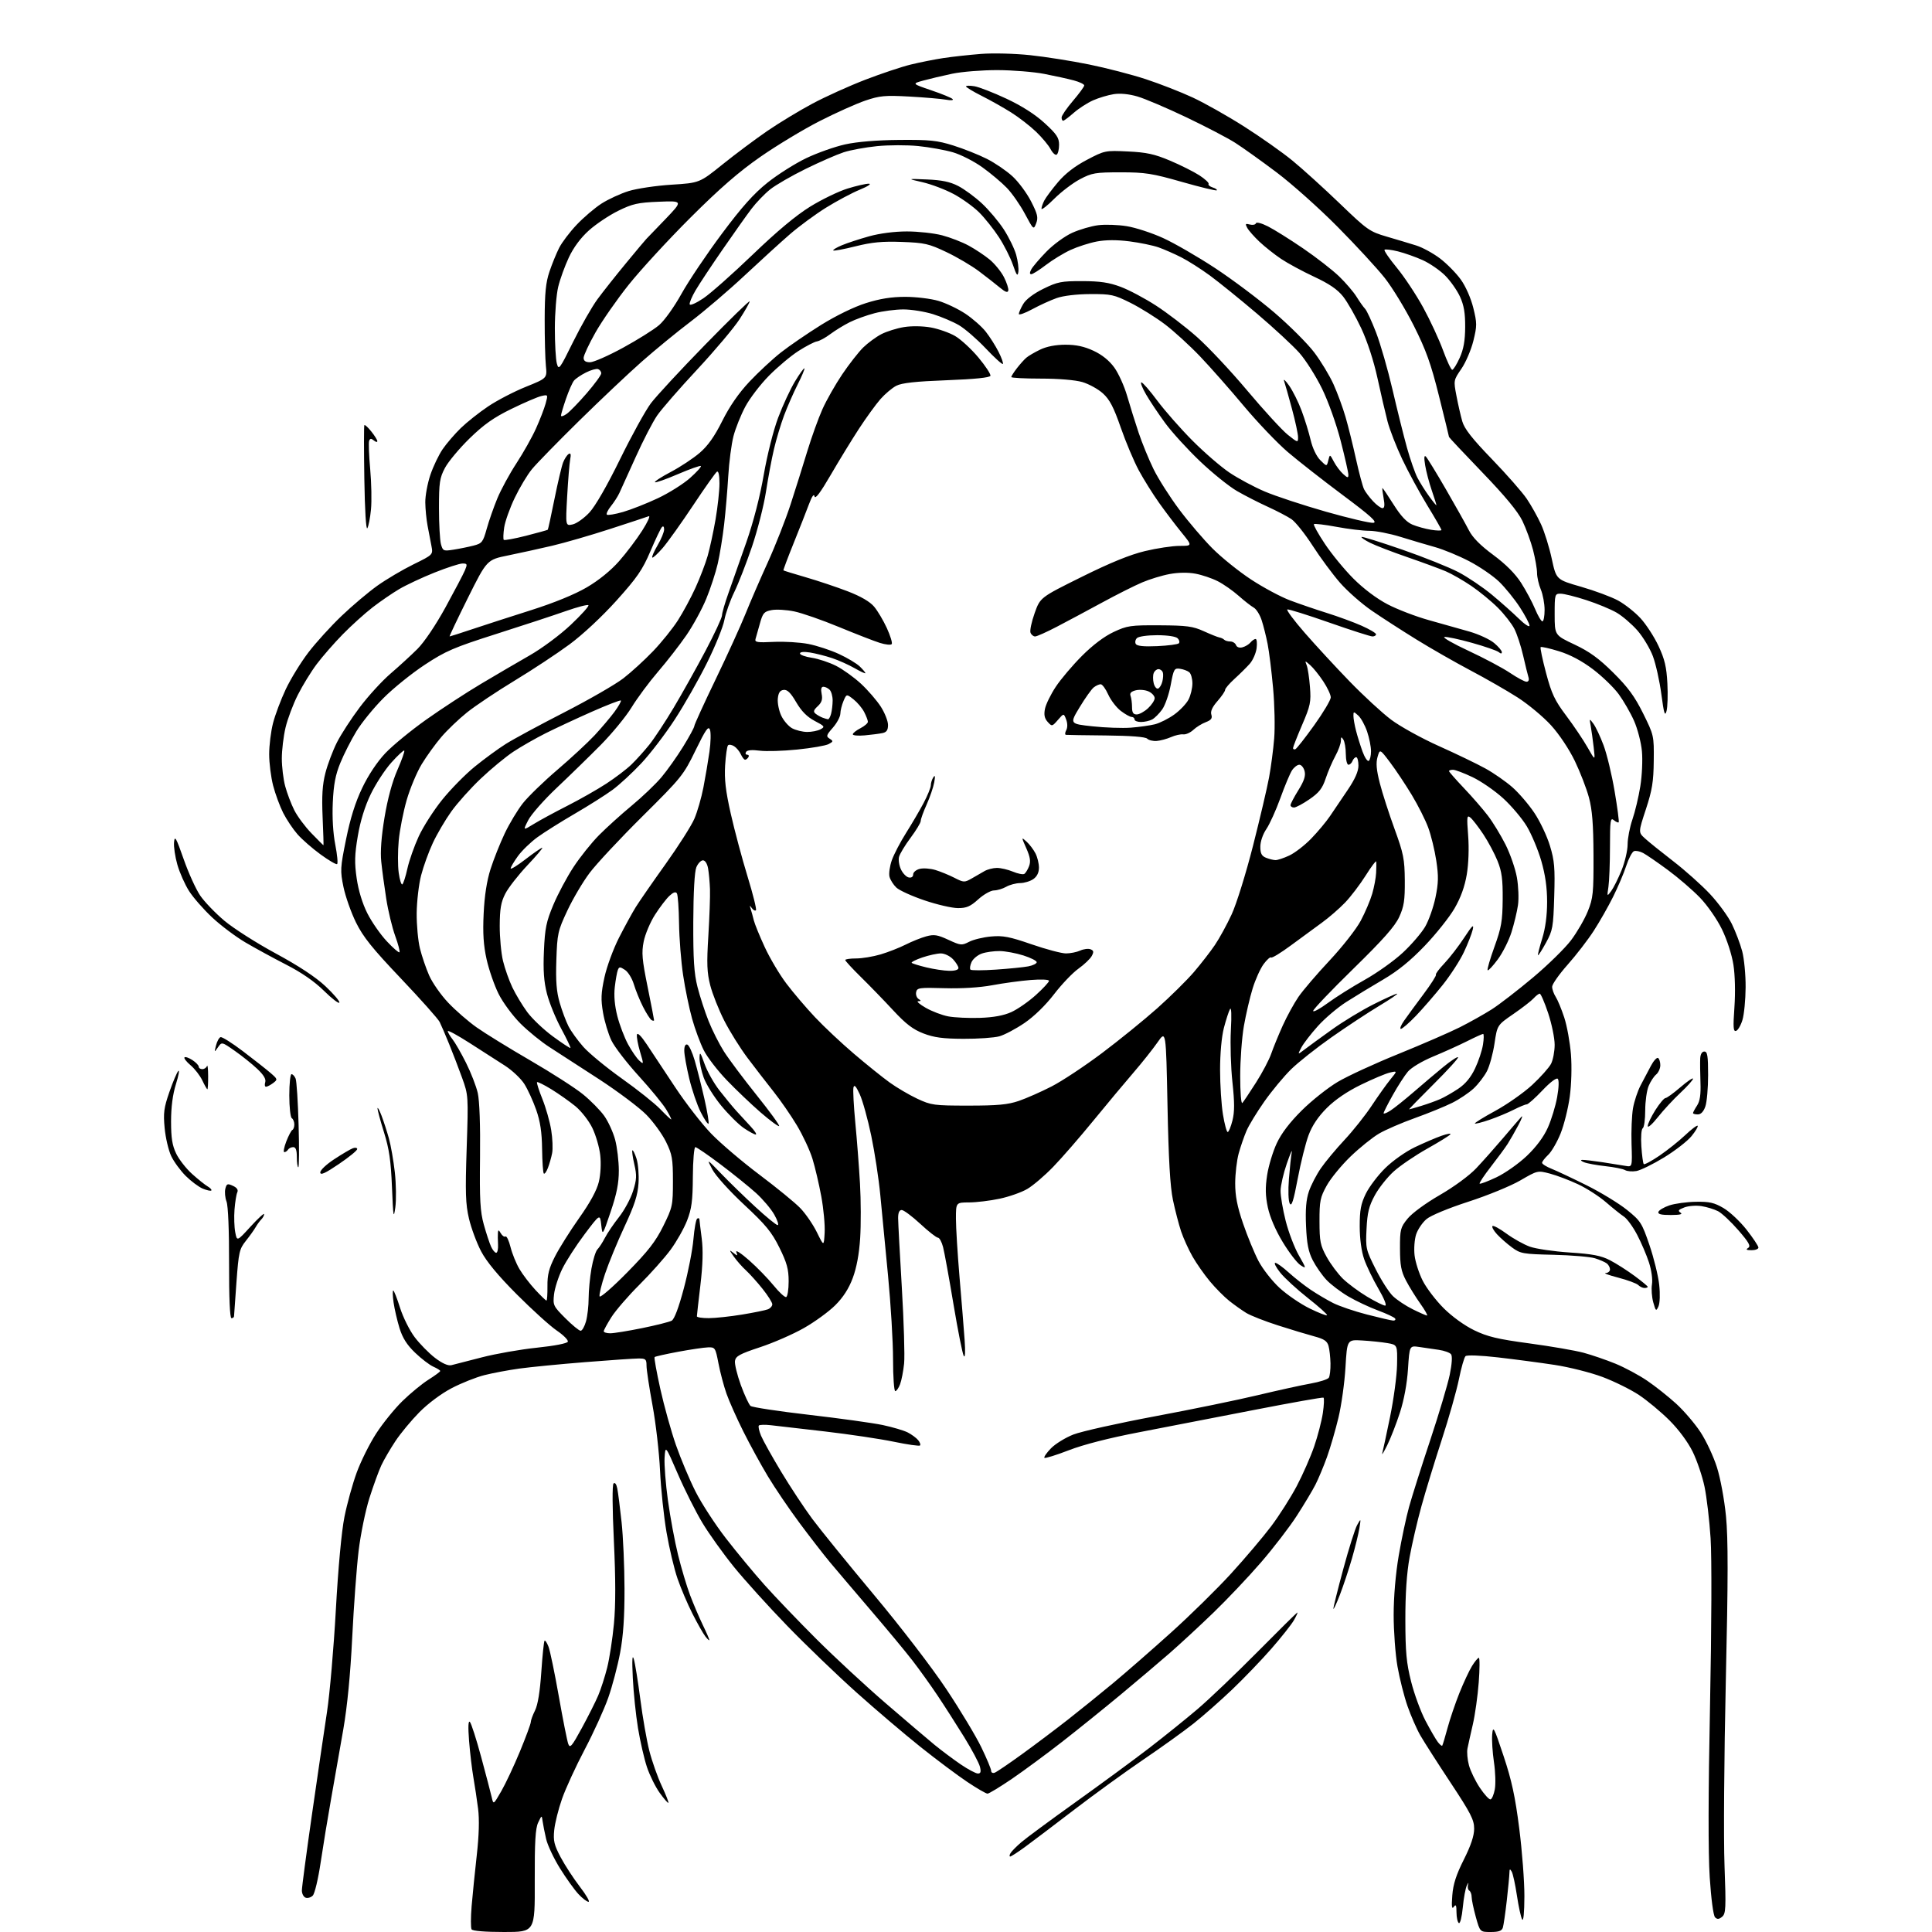 <?xml version="1.0" encoding="UTF-8" standalone="no"?>
<svg 
  version="1.1" 
  xmlns="http://www.w3.org/2000/svg" 
  xmlns:xlink="http://www.w3.org/1999/xlink" 
  xmlns:svg="http://www.w3.org/2000/svg"
  xmlns:rdf="http://www.w3.org/1999/02/22-rdf-syntax-ns#"
  xmlns:cc="http://creativecommons.org/ns#"
  xmlns:dc="http://purl.org/dc/elements/1.1/"
  viewBox="0 0 768 768"
  width="768"
  height="768"
>
<style>svg {background-color: white; }</style>"
<path stroke="none" fill="black" fill-rule="evenodd" d="M200.38,768.00C192.79,768.00 187.87,767.59 187.46,766.94C187.10,766.35 187.11,762.19 187.48,757.69C187.86,753.18 188.78,744.10 189.52,737.50C190.41,729.61 190.59,723.27 190.05,719.00C189.59,715.42 188.75,709.80 188.17,706.50C187.60,703.20 186.83,696.67 186.46,692.00C186.03,686.39 186.14,683.84 186.79,684.50C187.33,685.05 189.36,691.35 191.29,698.50C193.22,705.65 195.10,712.83 195.47,714.46C196.15,717.43 196.15,717.43 199.27,712.02C200.99,709.04 204.33,701.92 206.70,696.19C209.06,690.46 211.00,685.22 211.00,684.54C211.00,683.86 211.76,681.78 212.69,679.92C213.79,677.71 214.66,672.38 215.18,664.60C215.63,658.04 216.20,652.46 216.47,652.20C216.73,651.94 217.44,653.02 218.05,654.61C218.66,656.20 220.50,665.05 222.13,674.28C223.76,683.51 225.45,692.04 225.89,693.23C226.58,695.09 227.30,694.25 231.28,686.94C233.81,682.30 236.74,676.48 237.79,674.00C238.85,671.52 240.46,666.52 241.37,662.89C242.28,659.25 243.49,651.41 244.05,645.47C244.75,638.07 244.74,627.75 244.03,612.65C243.40,599.47 243.35,590.25 243.89,589.71C244.43,589.17 245.03,589.95 245.37,591.65C245.69,593.22 246.46,599.23 247.08,605.00C247.71,610.77 248.23,622.70 248.25,631.50C248.28,642.75 247.76,650.32 246.51,657.00C245.53,662.23 243.41,670.26 241.80,674.85C240.19,679.45 235.97,688.72 232.43,695.45C228.88,702.19 224.82,711.03 223.40,715.10C221.97,719.17 220.58,724.75 220.31,727.50C219.88,731.72 220.28,733.40 222.86,738.27C224.54,741.44 227.99,746.73 230.52,750.02C233.05,753.31 234.60,756.00 233.96,756.00C233.32,756.00 231.50,754.61 229.92,752.91C228.33,751.21 225.03,746.60 222.58,742.66C220.13,738.72 217.66,733.48 217.09,731.00C216.52,728.52 215.89,725.38 215.70,724.00C215.36,721.50 215.36,721.50 213.93,724.50C212.83,726.81 212.52,732.15 212.57,747.75C212.65,768.00 212.65,768.00 200.38,768.00zM592.60,768.00C588.33,768.00 588.33,768.00 586.66,762.02C585.75,758.72 585.00,755.15 585.00,754.07C585.00,753.00 584.57,751.85 584.04,751.53C583.52,751.20 583.31,750.16 583.57,749.22C583.87,748.19 583.67,748.30 583.09,749.50C582.56,750.60 581.83,754.54 581.48,758.26C581.13,761.98 580.43,764.76 579.92,764.45C579.41,764.14 578.99,762.22 578.98,760.19C578.97,757.31 578.74,756.83 577.91,758.00C577.13,759.10 576.97,757.90 577.31,753.45C577.65,748.99 578.85,745.27 581.89,739.23C584.71,733.61 586.00,729.76 586.00,726.93C586.00,723.41 584.64,720.76 576.64,708.66C571.49,700.87 566.09,692.43 564.63,689.89C563.17,687.36 560.87,682.10 559.51,678.21C558.15,674.32 556.35,667.22 555.52,662.44C554.68,657.65 554.00,648.44 554.00,641.97C554.00,634.73 554.78,625.64 556.02,618.35C557.13,611.83 558.98,603.12 560.13,599.00C561.27,594.88 565.05,582.95 568.53,572.50C572.00,562.05 575.49,550.35 576.29,546.50C577.18,542.15 577.38,539.06 576.81,538.33C576.30,537.68 574.11,536.90 571.94,536.58C569.77,536.26 566.27,535.75 564.15,535.44C560.30,534.88 560.30,534.88 559.70,544.19C559.32,550.01 558.12,556.50 556.50,561.50C555.08,565.90 552.80,571.75 551.44,574.50C550.08,577.25 549.19,578.70 549.46,577.73C549.73,576.76 551.13,570.24 552.57,563.24C554.01,556.24 555.26,546.94 555.35,542.56C555.50,534.59 555.50,534.59 551.50,533.90C549.30,533.52 544.80,533.05 541.50,532.86C535.50,532.50 535.50,532.50 534.85,543.50C534.50,549.55 533.25,558.54 532.07,563.48C530.89,568.41 528.83,575.50 527.49,579.22C526.15,582.94 524.08,587.88 522.90,590.19C521.73,592.50 518.40,598.04 515.52,602.51C512.64,606.98 506.23,615.33 501.27,621.07C496.31,626.81 487.81,635.79 482.38,641.03C476.95,646.28 469.12,653.51 465.00,657.11C460.88,660.71 452.10,668.14 445.50,673.63C438.90,679.11 428.41,687.57 422.18,692.42C415.96,697.27 406.99,703.88 402.25,707.12C397.50,710.35 393.14,713.00 392.55,713.00C391.96,713.00 388.33,710.90 384.49,708.33C380.65,705.76 372.32,699.54 366.00,694.50C359.68,689.46 348.20,679.70 340.50,672.81C332.80,665.92 320.43,654.02 313.00,646.36C305.57,638.70 296.00,628.12 291.73,622.85C287.46,617.57 281.81,609.68 279.19,605.31C276.56,600.94 272.18,592.23 269.46,585.94C264.50,574.50 264.50,574.50 264.18,579.50C264.01,582.25 264.61,589.90 265.52,596.50C266.43,603.10 268.23,612.82 269.54,618.10C270.84,623.38 272.99,630.58 274.32,634.10C275.65,637.62 277.92,642.95 279.37,645.94C280.82,648.93 281.99,651.63 281.97,651.94C281.95,652.25 281.24,651.60 280.39,650.50C279.53,649.40 277.23,645.35 275.28,641.50C273.32,637.65 270.64,631.35 269.32,627.50C267.99,623.65 266.03,615.39 264.96,609.14C263.88,602.89 262.72,591.87 262.38,584.64C262.04,577.41 260.69,565.70 259.38,558.62C258.07,551.53 257.00,544.44 257.00,542.87C257.00,540.29 256.67,540.00 253.75,540.02C251.96,540.03 242.40,540.69 232.50,541.48C222.60,542.27 210.90,543.42 206.50,544.02C202.10,544.63 195.80,545.81 192.50,546.65C189.20,547.49 183.35,549.82 179.50,551.84C175.39,553.99 170.10,557.94 166.68,561.41C163.48,564.66 159.19,569.83 157.16,572.91C155.12,575.98 152.61,580.30 151.58,582.50C150.55,584.70 148.43,590.55 146.85,595.50C145.28,600.45 143.35,609.90 142.55,616.50C141.76,623.10 140.62,638.60 140.01,650.94C139.29,665.61 138.06,678.26 136.47,687.44C135.12,695.18 132.94,707.58 131.63,715.00C130.31,722.42 128.44,733.82 127.47,740.32C126.50,746.86 125.10,752.76 124.33,753.53C123.57,754.29 122.28,754.66 121.47,754.35C120.66,754.04 120.00,752.75 120.00,751.49C120.00,750.23 121.80,736.66 124.00,721.35C126.20,706.03 128.90,687.65 129.99,680.50C131.08,673.35 132.66,655.12 133.50,640.00C134.44,623.10 135.76,608.84 136.92,603.00C137.96,597.77 140.16,589.82 141.81,585.33C143.46,580.83 146.93,573.86 149.53,569.85C152.13,565.83 156.81,560.04 159.94,556.98C163.06,553.93 167.72,550.09 170.30,548.46C172.89,546.83 175.00,545.27 175.00,544.99C175.00,544.72 173.76,543.94 172.25,543.27C170.74,542.60 167.47,540.10 165.00,537.72C161.76,534.62 160.02,531.86 158.81,527.95C157.89,524.95 156.82,520.36 156.45,517.75C156.08,515.14 156.02,513.00 156.32,513.00C156.62,513.00 157.83,516.09 159.02,519.86C160.21,523.63 162.84,528.90 164.85,531.56C166.87,534.23 170.51,537.93 172.94,539.79C175.81,541.98 178.09,542.99 179.43,542.68C180.57,542.41 186.00,541.01 191.50,539.58C197.00,538.15 206.86,536.41 213.42,535.73C220.52,534.99 225.50,534.01 225.72,533.33C225.94,532.69 223.95,530.70 221.30,528.90C218.66,527.10 211.54,520.65 205.47,514.57C197.99,507.07 193.41,501.53 191.24,497.40C189.48,494.04 187.31,488.19 186.42,484.40C185.07,478.62 184.92,474.10 185.51,456.45C186.20,435.62 186.18,435.33 183.69,428.45C182.31,424.63 179.99,418.57 178.53,415.00C177.08,411.43 175.39,407.49 174.77,406.25C174.16,405.02 167.23,397.24 159.37,388.96C147.99,376.99 144.35,372.45 141.52,366.71C139.57,362.75 137.33,356.40 136.54,352.61C135.20,346.10 135.25,345.02 137.57,333.61C139.25,325.30 141.26,318.90 143.98,313.23C146.42,308.11 149.93,302.84 153.18,299.40C156.07,296.35 163.39,290.34 169.46,286.04C175.53,281.74 185.30,275.36 191.18,271.86C197.05,268.36 205.79,263.25 210.60,260.50C215.53,257.68 222.65,252.38 226.92,248.35C231.09,244.42 234.23,240.92 233.90,240.58C233.57,240.24 229.52,241.30 224.90,242.92C220.28,244.55 207.89,248.63 197.36,251.98C180.39,257.39 177.16,258.78 168.86,264.25C163.71,267.64 156.33,273.58 152.47,277.46C148.60,281.33 143.73,287.31 141.65,290.74C139.57,294.17 136.71,299.79 135.30,303.24C133.35,307.98 132.62,311.81 132.29,319.00C132.02,324.93 132.39,331.23 133.28,335.78C134.06,339.79 134.39,343.26 134.00,343.50C133.62,343.74 130.65,342.00 127.40,339.63C124.16,337.27 120.04,333.67 118.25,331.63C116.46,329.59 113.91,325.77 112.57,323.14C111.24,320.51 109.44,315.62 108.57,312.28C107.71,308.94 107.00,303.33 107.00,299.82C107.00,296.30 107.69,290.74 108.53,287.46C109.37,284.18 111.65,278.12 113.59,274.00C115.54,269.88 119.58,263.29 122.58,259.37C125.58,255.44 131.51,248.91 135.77,244.85C140.02,240.78 146.43,235.38 150.00,232.83C153.57,230.29 160.03,226.47 164.34,224.35C172.17,220.50 172.17,220.50 171.50,217.00C171.13,215.07 170.44,211.47 169.97,209.00C169.50,206.53 169.09,202.35 169.06,199.72C169.03,197.09 169.93,192.18 171.07,188.80C172.20,185.43 174.41,180.81 175.97,178.54C177.53,176.27 180.77,172.51 183.16,170.18C185.55,167.86 190.43,163.98 194.02,161.57C197.60,159.16 204.35,155.65 209.02,153.77C217.50,150.35 217.50,150.35 217.00,145.43C216.72,142.72 216.51,134.43 216.52,127.00C216.54,116.50 216.96,112.28 218.41,108.00C219.43,104.97 221.16,100.73 222.25,98.57C223.33,96.41 226.47,92.26 229.23,89.35C231.98,86.44 236.43,82.65 239.12,80.92C241.81,79.20 246.66,76.96 249.90,75.95C253.14,74.95 260.81,73.80 266.94,73.42C278.09,72.71 278.09,72.71 287.29,65.30C292.36,61.23 300.32,55.28 305.00,52.07C309.68,48.86 317.77,43.96 323.00,41.17C328.23,38.38 337.68,34.11 344.00,31.68C350.32,29.25 358.43,26.54 362.00,25.67C365.57,24.79 371.43,23.63 375.00,23.08C378.57,22.54 385.32,21.80 390.00,21.43C394.74,21.06 403.37,21.28 409.50,21.93C415.55,22.57 426.12,24.24 432.98,25.64C439.85,27.04 449.98,29.67 455.48,31.48C460.99,33.29 469.35,36.55 474.05,38.73C478.76,40.91 487.98,46.11 494.55,50.29C501.12,54.47 509.78,60.57 513.78,63.86C517.79,67.14 526.24,74.81 532.57,80.89C543.51,91.42 544.42,92.07 551.29,94.07C555.25,95.23 560.52,96.81 563.00,97.59C565.48,98.37 569.72,100.69 572.44,102.75C575.15,104.81 578.87,108.59 580.70,111.14C582.64,113.84 584.70,118.52 585.66,122.39C587.16,128.48 587.16,129.51 585.68,135.52C584.79,139.10 582.65,144.10 580.92,146.61C577.80,151.15 577.79,151.24 578.96,157.34C579.60,160.73 580.65,165.30 581.28,167.50C582.12,170.45 585.21,174.39 593.05,182.50C598.89,188.55 605.13,195.65 606.91,198.28C608.69,200.91 611.25,205.49 612.60,208.45C613.96,211.41 615.87,217.56 616.85,222.12C618.64,230.41 618.64,230.41 628.52,233.25C633.96,234.82 640.58,237.28 643.24,238.73C645.90,240.18 649.90,243.34 652.12,245.75C654.35,248.17 657.57,253.13 659.28,256.78C661.74,262.04 662.47,265.12 662.81,271.65C663.05,276.18 662.89,281.15 662.46,282.69C661.83,284.95 661.43,283.63 660.42,276.00C659.73,270.77 658.21,263.96 657.05,260.85C655.88,257.75 653.10,253.13 650.87,250.59C648.63,248.05 644.93,244.88 642.65,243.55C640.37,242.21 634.96,239.97 630.62,238.56C626.29,237.15 621.68,236.00 620.37,236.00C618.07,236.00 618.00,236.23 618.00,244.25C618.01,252.50 618.01,252.50 625.87,256.20C631.83,259.01 635.55,261.70 641.28,267.38C647.14,273.18 649.80,276.82 653.17,283.60C657.45,292.25 657.50,292.46 657.39,302.42C657.31,310.75 656.76,314.10 654.27,321.68C651.25,330.87 651.25,330.87 653.88,333.27C655.32,334.60 660.38,338.67 665.11,342.32C669.85,345.97 676.43,351.85 679.75,355.39C683.06,358.93 686.97,364.28 688.44,367.29C689.91,370.30 691.76,375.18 692.55,378.13C693.33,381.08 693.95,387.55 693.91,392.50C693.88,397.45 693.31,403.26 692.66,405.42C692.01,407.58 690.87,409.54 690.12,409.79C689.01,410.16 688.89,408.46 689.46,400.37C689.87,394.48 689.71,387.68 689.06,383.50C688.42,379.46 686.50,373.50 684.50,369.41C682.55,365.41 678.75,359.93 675.77,356.84C672.87,353.83 667.12,348.88 663.00,345.84C658.88,342.80 654.45,339.76 653.17,339.08C651.89,338.40 650.25,338.07 649.53,338.35C648.80,338.63 647.42,341.25 646.46,344.18C645.51,347.11 643.15,352.65 641.23,356.50C639.32,360.35 635.86,366.43 633.55,370.00C631.25,373.57 626.58,379.63 623.18,383.46C619.78,387.29 617.00,391.24 617.00,392.25C617.00,393.25 617.64,395.07 618.43,396.29C619.21,397.50 620.74,401.20 621.82,404.50C622.90,407.80 624.09,414.35 624.47,419.06C624.87,424.07 624.67,431.08 624.00,435.97C623.37,440.57 621.74,447.13 620.37,450.55C619.00,453.96 616.78,457.79 615.44,459.06C614.10,460.32 613.00,461.74 613.00,462.23C613.00,462.71 614.69,463.78 616.75,464.60C618.81,465.42 625.10,468.39 630.73,471.19C636.35,473.99 643.55,478.38 646.73,480.94C652.17,485.32 652.68,486.12 655.69,494.94C657.44,500.09 659.18,507.19 659.56,510.72C659.96,514.43 659.83,518.05 659.26,519.32C658.33,521.35 658.19,521.24 657.20,517.71C656.62,515.62 656.38,512.41 656.68,510.56C657.00,508.62 656.50,504.95 655.49,501.85C654.54,498.91 652.41,493.93 650.76,490.79C649.11,487.64 646.75,484.41 645.52,483.61C644.29,482.80 641.08,480.23 638.39,477.90C635.70,475.57 630.70,472.35 627.27,470.75C623.84,469.14 618.83,467.25 616.13,466.53C611.25,465.25 611.19,465.26 604.36,469.23C600.59,471.43 591.31,475.23 583.75,477.68C575.78,480.26 568.76,483.17 567.07,484.60C565.45,485.96 563.60,488.69 562.94,490.67C562.28,492.68 562.01,496.40 562.32,499.06C562.63,501.69 564.09,506.22 565.56,509.12C567.03,512.02 570.77,516.92 573.87,520.02C577.20,523.35 582.15,526.92 586.00,528.79C591.32,531.37 595.32,532.32 608.00,534.03C616.52,535.18 626.20,536.85 629.50,537.74C632.80,538.63 638.50,540.59 642.18,542.09C645.85,543.60 651.52,546.63 654.77,548.85C658.03,551.06 663.22,555.18 666.31,558.00C669.41,560.83 673.76,565.92 675.99,569.32C678.22,572.72 681.15,578.98 682.50,583.24C683.89,587.59 685.46,596.11 686.11,602.74C686.98,611.68 686.97,627.45 686.03,668.50C685.36,698.20 685.12,731.06 685.52,741.53C686.15,758.57 686.05,760.71 684.57,761.94C683.32,762.98 682.63,763.03 681.76,762.16C681.08,761.48 680.20,754.83 679.64,746.25C679.01,736.60 679.05,713.02 679.76,678.00C680.38,646.98 680.48,619.04 679.99,611.50C679.53,604.35 678.44,595.12 677.58,591.00C676.72,586.88 674.60,580.62 672.87,577.09C670.95,573.20 667.32,568.29 663.61,564.59C660.25,561.24 654.80,556.71 651.50,554.52C648.20,552.34 641.67,549.11 637.00,547.36C632.33,545.61 623.77,543.45 618.00,542.57C612.23,541.69 602.10,540.35 595.50,539.59C588.50,538.78 583.11,538.58 582.56,539.10C582.04,539.59 580.86,543.72 579.94,548.28C579.01,552.84 575.95,563.64 573.13,572.29C570.31,580.93 566.67,592.84 565.04,598.75C563.40,604.66 561.29,613.77 560.34,619.00C559.19,625.39 558.63,633.57 558.65,644.00C558.67,656.74 559.08,661.10 560.95,668.50C562.20,673.45 564.76,680.42 566.64,684.00C568.52,687.58 570.72,691.37 571.52,692.43C572.32,693.49 573.13,694.16 573.31,693.93C573.49,693.69 574.43,690.58 575.39,687.00C576.35,683.42 578.49,677.13 580.13,673.01C581.78,668.90 584.04,664.06 585.15,662.26C586.26,660.47 587.48,659.00 587.86,659.00C588.24,659.00 588.23,663.39 587.82,668.75C587.42,674.11 586.36,681.65 585.47,685.50C584.58,689.35 583.62,693.66 583.34,695.07C583.06,696.48 583.32,699.48 583.93,701.73C584.53,703.98 586.48,707.99 588.26,710.66C590.04,713.32 591.95,715.41 592.50,715.29C593.05,715.18 593.82,713.38 594.21,711.29C594.60,709.21 594.45,704.35 593.87,700.50C593.30,696.65 592.98,691.70 593.17,689.50C593.49,685.82 593.85,686.50 597.68,698.00C600.92,707.71 602.31,714.15 603.92,726.81C605.07,735.78 605.99,747.93 605.97,753.81C605.95,760.37 605.60,763.92 605.07,763.00C604.59,762.17 603.66,757.90 603.00,753.50C602.34,749.10 601.41,744.83 600.93,744.00C600.23,742.78 600.05,742.88 600.02,744.50C600.00,745.60 599.53,750.55 598.97,755.50C598.41,760.45 597.70,765.29 597.41,766.25C597.00,767.56 595.79,768.00 592.60,768.00zM401.57,738.00C401.20,738.00 401.26,737.39 401.70,736.65C402.14,735.91 404.07,733.95 406.00,732.30C407.93,730.64 417.60,723.50 427.50,716.42C437.40,709.35 450.45,699.76 456.50,695.12C462.55,690.47 471.32,683.41 476.00,679.43C480.68,675.45 491.44,665.17 499.93,656.60C508.42,648.02 515.53,641.00 515.74,641.00C515.94,641.00 515.30,642.41 514.31,644.13C513.31,645.84 509.31,650.91 505.40,655.38C501.50,659.84 494.52,667.11 489.90,671.52C485.28,675.93 478.35,682.04 474.50,685.10C470.65,688.16 461.65,694.62 454.50,699.47C447.35,704.32 434.98,713.29 427.00,719.40C419.02,725.51 410.19,732.20 407.37,734.26C404.54,736.32 401.93,738.00 401.57,738.00zM265.69,716.65C265.49,716.84 263.94,715.06 262.24,712.69C260.54,710.32 258.26,705.71 257.17,702.44C256.08,699.17 254.49,692.23 253.62,687.00C252.76,681.77 251.83,672.77 251.55,667.00C251.20,659.88 251.33,657.47 251.95,659.50C252.45,661.15 253.61,668.35 254.54,675.50C255.46,682.65 257.07,691.87 258.13,696.00C259.18,700.12 261.39,706.38 263.04,709.90C264.69,713.42 265.88,716.46 265.69,716.65zM388.72,705.00C389.85,705.00 390.05,704.33 389.53,702.28C389.16,700.79 386.34,695.50 383.28,690.53C380.21,685.57 375.45,678.12 372.69,674.00C369.94,669.88 365.42,663.58 362.65,660.00C359.88,656.42 352.41,647.42 346.05,640.00C339.70,632.57 332.43,624.02 329.91,621.00C327.39,617.97 321.93,610.93 317.79,605.35C313.64,599.77 308.00,591.44 305.24,586.85C302.48,582.26 298.08,574.23 295.47,569.00C292.86,563.77 289.85,557.02 288.79,554.00C287.73,550.98 286.29,545.58 285.61,542.00C284.40,535.73 284.26,535.50 281.43,535.60C279.82,535.65 274.48,536.44 269.58,537.35C264.67,538.27 260.45,539.21 260.21,539.46C259.97,539.70 261.00,545.43 262.50,552.19C264.01,558.95 266.79,568.95 268.69,574.40C270.59,579.85 274.09,588.18 276.48,592.91C278.86,597.63 284.30,606.00 288.56,611.50C292.82,617.00 299.71,625.33 303.88,630.00C308.05,634.67 317.32,644.35 324.48,651.50C331.64,658.65 344.03,670.13 352.00,677.00C359.98,683.88 368.75,691.34 371.50,693.60C374.25,695.85 378.91,699.33 381.86,701.35C384.81,703.36 387.90,705.00 388.72,705.00zM395.42,704.67C396.21,704.37 401.05,701.09 406.17,697.38C411.30,693.67 419.55,687.46 424.50,683.59C429.45,679.71 437.55,673.17 442.50,669.05C447.45,664.94 457.75,655.95 465.39,649.07C473.03,642.20 483.83,631.59 489.39,625.50C494.95,619.41 502.12,610.95 505.32,606.70C508.52,602.44 513.09,595.26 515.48,590.73C517.87,586.20 520.98,579.12 522.40,575.00C523.82,570.88 525.37,564.90 525.85,561.72C526.32,558.54 526.44,555.78 526.10,555.58C525.77,555.38 513.35,557.59 498.50,560.48C483.65,563.38 463.09,567.36 452.81,569.34C440.95,571.61 430.75,574.23 424.91,576.48C419.85,578.44 415.46,579.80 415.17,579.50C414.88,579.21 416.05,577.51 417.77,575.74C419.50,573.96 423.52,571.48 426.70,570.24C429.89,569.00 444.44,565.75 459.02,563.02C473.61,560.29 492.06,556.50 500.02,554.59C507.99,552.69 517.42,550.61 521.00,549.98C524.57,549.34 527.82,548.30 528.23,547.66C528.64,547.02 528.93,544.48 528.89,542.00C528.84,539.52 528.49,536.38 528.11,535.02C527.57,533.09 526.33,532.26 522.46,531.23C519.73,530.50 513.23,528.54 508.00,526.86C502.77,525.19 497.11,522.96 495.41,521.92C493.71,520.88 490.67,518.72 488.66,517.13C486.65,515.53 483.18,512.03 480.96,509.36C478.73,506.69 475.62,502.25 474.05,499.50C472.48,496.75 470.44,492.25 469.51,489.50C468.59,486.75 467.13,481.12 466.26,477.00C465.15,471.67 464.52,460.84 464.10,439.50C463.50,409.50 463.50,409.50 460.13,414.36C458.27,417.03 453.98,422.43 450.59,426.36C447.20,430.29 440.01,438.90 434.61,445.50C429.22,452.10 422.04,460.36 418.65,463.85C415.27,467.35 410.64,471.30 408.36,472.63C406.09,473.97 401.14,475.71 397.36,476.51C393.59,477.31 388.14,477.97 385.25,477.98C380.00,478.00 380.00,478.00 380.00,484.45C380.00,488.00 380.65,498.46 381.43,507.70C382.22,516.94 383.13,528.10 383.44,532.50C383.79,537.44 383.67,539.93 383.11,539.00C382.61,538.17 380.78,528.95 379.03,518.50C377.29,508.05 375.42,497.81 374.89,495.75C374.36,493.69 373.44,492.00 372.85,492.00C372.25,492.00 369.09,489.53 365.83,486.50C362.56,483.48 359.24,481.00 358.44,481.00C357.48,481.00 357.01,482.07 357.02,484.25C357.03,486.04 357.70,498.52 358.50,512.00C359.30,525.48 359.70,538.98 359.40,542.00C359.09,545.02 358.37,548.74 357.80,550.25C357.23,551.76 356.36,553.00 355.88,553.00C355.40,553.00 355.00,547.30 355.00,540.33C355.00,533.35 354.10,518.39 353.01,507.08C351.91,495.76 350.53,481.32 349.93,475.00C349.33,468.68 347.72,458.10 346.34,451.50C344.97,444.90 342.91,437.48 341.77,435.00C340.27,431.75 339.58,431.00 339.26,432.30C339.03,433.29 339.36,439.59 340.00,446.30C340.65,453.01 341.48,463.90 341.86,470.50C342.24,477.10 342.27,486.85 341.93,492.18C341.52,498.52 340.50,503.98 338.98,508.04C337.41,512.25 335.17,515.73 332.01,518.87C329.45,521.42 323.84,525.50 319.55,527.93C315.26,530.37 307.42,533.80 302.13,535.54C294.05,538.21 292.45,539.09 292.16,540.99C291.98,542.24 293.03,546.55 294.49,550.58C295.96,554.60 297.70,558.33 298.35,558.88C299.00,559.42 309.47,561.01 321.60,562.41C333.73,563.81 346.90,565.64 350.87,566.47C354.83,567.31 359.33,568.64 360.86,569.43C362.39,570.22 364.24,571.58 364.97,572.46C365.69,573.33 366.04,574.30 365.73,574.60C365.43,574.91 360.73,574.24 355.30,573.11C349.86,571.98 337.56,570.15 327.96,569.03C318.36,567.92 308.65,566.80 306.38,566.54C304.11,566.28 301.99,566.34 301.67,566.66C301.34,566.99 301.73,568.80 302.52,570.70C303.31,572.59 306.92,579.06 310.54,585.07C314.16,591.08 319.71,599.48 322.87,603.75C326.04,608.01 337.09,621.62 347.43,634.00C358.14,646.80 370.54,662.96 376.21,671.50C381.70,679.75 387.94,690.13 390.09,694.57C392.24,699.01 394.00,703.22 394.00,703.93C394.00,704.64 394.64,704.97 395.42,704.67zM532.61,634.00C531.23,637.58 530.08,640.03 530.05,639.47C530.02,638.90 531.79,631.80 533.98,623.69C536.17,615.58 538.65,607.72 539.49,606.22C541.02,603.50 541.02,603.50 540.38,607.50C540.02,609.70 538.70,615.10 537.43,619.50C536.16,623.90 533.99,630.42 532.61,634.00zM242.59,530.00C244.02,530.00 249.72,529.08 255.26,527.95C260.79,526.82 266.08,525.49 266.99,525.00C268.06,524.43 269.79,519.84 271.83,512.17C273.58,505.61 275.30,496.79 275.65,492.58C276.01,488.38 276.68,484.70 277.15,484.41C277.62,484.12 278.01,484.25 278.03,484.69C278.05,485.14 278.46,488.55 278.94,492.27C279.54,496.92 279.38,502.71 278.43,510.77C277.66,517.22 277.03,522.84 277.02,523.25C277.01,523.66 279.14,523.99 281.75,523.98C284.36,523.97 290.32,523.33 295.00,522.56C299.68,521.79 304.29,520.85 305.25,520.47C306.21,520.09 307.00,519.20 307.00,518.48C307.00,517.77 305.26,515.00 303.13,512.34C301.01,509.68 298.04,506.38 296.54,505.00C295.03,503.62 292.85,501.15 291.69,499.50C289.83,496.86 289.81,496.68 291.48,498.00C293.21,499.37 293.31,499.34 292.70,497.70C292.33,496.71 294.61,498.19 297.76,500.97C300.92,503.76 305.30,508.26 307.50,510.97C309.70,513.68 311.95,515.76 312.50,515.60C313.05,515.44 313.50,512.63 313.50,509.35C313.50,504.50 312.81,502.00 309.82,495.94C306.75,489.74 304.42,486.91 295.82,478.90C290.02,473.50 284.48,467.37 283.18,464.90C280.85,460.50 280.85,460.50 286.68,466.55C289.88,469.88 296.01,475.84 300.31,479.80C304.60,483.76 308.57,487.00 309.12,487.00C309.68,487.00 309.09,485.14 307.81,482.87C306.54,480.60 303.25,476.71 300.50,474.22C297.75,471.74 291.41,466.62 286.41,462.85C281.41,459.08 276.91,456.00 276.41,456.00C275.91,456.00 275.46,461.29 275.42,467.75C275.36,477.41 274.94,480.52 273.11,485.22C271.88,488.37 268.94,493.57 266.58,496.78C264.22,499.99 258.65,506.24 254.21,510.67C249.76,515.10 244.75,520.91 243.06,523.56C241.38,526.22 240.00,528.75 240.00,529.20C240.00,529.64 241.17,530.00 242.59,530.00zM230.81,529.00C231.41,529.00 232.37,527.31 232.95,525.25C233.52,523.19 233.99,519.06 233.99,516.08C234.00,513.10 234.50,507.80 235.11,504.29C235.72,500.79 236.79,497.36 237.48,496.66C238.17,495.97 239.53,493.88 240.49,492.02C241.45,490.16 243.97,486.45 246.08,483.78C248.19,481.10 250.70,476.47 251.64,473.48C253.10,468.86 253.17,467.26 252.16,462.87C251.50,460.03 251.15,457.51 251.38,457.28C251.61,457.05 252.35,458.52 253.01,460.53C253.68,462.55 254.04,466.97 253.82,470.35C253.51,475.12 252.26,478.97 248.27,487.54C245.44,493.62 241.95,502.09 240.51,506.38C239.07,510.67 238.10,514.70 238.35,515.34C238.61,515.98 243.54,511.69 249.32,505.81C257.67,497.32 260.62,493.53 263.66,487.37C267.34,479.92 267.50,479.19 267.50,469.55C267.50,460.60 267.20,458.89 264.74,453.87C263.22,450.78 259.69,445.92 256.90,443.09C254.11,440.26 245.68,433.93 238.17,429.03C230.65,424.13 221.81,418.41 218.52,416.31C215.23,414.21 210.02,409.98 206.93,406.91C203.83,403.82 199.92,398.53 198.21,395.11C196.51,391.71 194.36,385.51 193.43,381.35C192.19,375.76 191.88,371.01 192.26,363.14C192.59,356.11 193.52,350.12 194.99,345.50C196.22,341.65 198.75,335.27 200.62,331.33C202.49,327.39 205.75,321.97 207.86,319.29C209.98,316.62 216.16,310.62 221.61,305.97C227.05,301.32 233.70,295.15 236.39,292.27C239.07,289.38 242.61,285.20 244.26,282.97C245.90,280.73 247.04,278.71 246.80,278.47C246.56,278.22 241.37,280.23 235.28,282.92C229.19,285.61 220.94,289.46 216.94,291.46C212.95,293.46 207.17,296.77 204.09,298.80C201.02,300.84 195.18,305.65 191.13,309.50C187.07,313.34 181.79,319.24 179.39,322.60C176.99,325.96 173.69,331.59 172.05,335.11C170.41,338.62 168.31,344.43 167.39,348.00C166.47,351.57 165.69,358.32 165.64,363.00C165.60,367.68 166.18,373.98 166.93,377.00C167.67,380.02 169.32,384.86 170.59,387.75C171.86,390.64 175.25,395.50 178.14,398.55C181.02,401.60 186.11,406.03 189.44,408.38C192.77,410.74 202.41,416.68 210.86,421.58C219.30,426.48 228.70,432.52 231.74,435.00C234.78,437.47 238.58,441.33 240.18,443.56C241.77,445.79 243.73,450.07 244.53,453.06C245.32,456.05 245.98,461.55 245.99,465.29C246.00,470.33 245.17,474.54 242.75,481.68C239.50,491.29 239.50,491.29 239.00,486.90C238.50,482.51 238.50,482.51 232.37,490.65C229.00,495.13 225.01,501.32 223.50,504.41C221.99,507.50 220.52,512.05 220.24,514.53C219.76,518.84 219.94,519.22 224.73,524.01C227.47,526.76 230.21,529.00 230.81,529.00zM553.81,524.95C554.53,524.98 554.88,524.61 554.58,524.13C554.28,523.65 551.22,522.21 547.77,520.93C544.32,519.65 539.02,517.15 536.00,515.38C532.98,513.61 529.08,510.66 527.34,508.83C525.60,507.00 523.14,503.49 521.87,501.03C520.10,497.59 519.48,494.45 519.17,487.35C518.88,480.76 519.21,476.84 520.31,473.60C521.16,471.11 523.30,466.98 525.06,464.42C526.82,461.86 531.05,456.78 534.46,453.13C537.87,449.48 542.75,443.35 545.29,439.50C547.84,435.65 551.18,430.96 552.71,429.08C555.50,425.67 555.50,425.67 552.50,426.36C550.85,426.74 545.69,428.91 541.02,431.19C535.53,433.87 530.75,437.12 527.43,440.44C523.98,443.89 521.61,447.42 520.18,451.25C519.01,454.39 517.06,462.17 515.86,468.56C514.20,477.36 513.44,479.75 512.70,478.43C512.14,477.42 512.00,473.29 512.37,468.60C512.72,464.14 513.23,459.38 513.50,458.00C513.76,456.62 512.88,458.65 511.54,462.50C510.20,466.35 509.08,471.23 509.05,473.33C509.02,475.44 509.94,480.84 511.08,485.33C512.22,489.83 514.57,495.98 516.29,499.00C519.35,504.37 519.36,504.46 516.96,502.92C515.61,502.05 512.43,497.92 509.91,493.75C507.04,489.02 504.82,483.84 503.99,479.98C503.00,475.29 502.93,472.15 503.71,467.09C504.28,463.42 506.00,457.73 507.54,454.45C509.38,450.50 512.74,446.11 517.50,441.39C521.44,437.48 527.86,432.39 531.75,430.08C535.65,427.76 546.52,422.75 555.92,418.95C565.31,415.14 576.26,410.38 580.25,408.38C584.24,406.37 589.98,403.15 593.00,401.23C596.02,399.30 603.38,393.62 609.35,388.61C615.32,383.60 622.15,376.91 624.53,373.74C626.91,370.58 629.91,365.40 631.18,362.24C633.29,357.01 633.49,355.03 633.44,340.00C633.39,327.59 632.94,321.89 631.62,317.00C630.66,313.43 628.14,306.90 626.02,302.50C623.77,297.84 619.84,291.93 616.59,288.35C613.52,284.97 607.52,279.97 603.26,277.24C598.99,274.51 590.55,269.67 584.50,266.48C578.45,263.28 568.77,257.75 563.00,254.18C557.23,250.61 549.25,245.47 545.28,242.74C541.31,240.02 535.64,235.03 532.68,231.65C529.73,228.27 524.82,221.63 521.78,216.91C518.73,212.18 514.95,207.44 513.37,206.37C511.79,205.31 507.57,203.10 504.00,201.47C500.43,199.85 494.91,197.03 491.75,195.21C488.59,193.39 481.97,188.07 477.04,183.37C472.11,178.68 465.87,171.84 463.18,168.17C460.49,164.50 457.05,159.36 455.55,156.75C454.04,154.14 453.22,152.00 453.72,152.00C454.23,152.00 457.07,155.26 460.03,159.25C463.00,163.24 469.27,170.37 473.96,175.09C478.66,179.82 485.31,185.57 488.75,187.88C492.19,190.19 498.49,193.57 502.75,195.38C507.01,197.20 517.99,200.82 527.15,203.43C536.31,206.03 544.78,208.01 545.96,207.83C547.62,207.57 544.90,205.11 533.80,196.83C525.93,190.96 516.10,183.26 511.94,179.72C507.79,176.17 499.91,167.92 494.44,161.39C488.98,154.85 481.15,145.98 477.05,141.68C472.95,137.38 466.65,131.63 463.05,128.90C459.45,126.18 453.31,122.35 449.42,120.40C442.85,117.12 441.68,116.86 433.37,116.90C427.96,116.93 422.67,117.56 420.04,118.49C417.64,119.33 413.27,121.33 410.34,122.92C407.40,124.51 405.00,125.36 405.00,124.81C405.00,124.26 405.79,122.47 406.75,120.84C407.84,119.00 410.87,116.71 414.75,114.80C420.38,112.03 421.91,111.73 430.25,111.75C437.34,111.77 440.90,112.30 445.50,114.03C448.80,115.26 455.11,118.61 459.52,121.47C463.93,124.32 471.23,129.91 475.74,133.89C480.25,137.87 489.30,147.51 495.85,155.32C502.41,163.12 509.62,170.98 511.88,172.80C515.89,176.00 516.00,176.03 516.00,173.80C516.00,172.53 514.91,167.45 513.57,162.50C512.24,157.55 510.84,152.60 510.46,151.50C510.07,150.40 510.97,151.20 512.44,153.28C513.91,155.36 516.15,159.86 517.42,163.28C518.70,166.70 520.31,171.95 521.01,174.94C521.77,178.17 523.33,181.42 524.85,182.94C527.41,185.50 527.41,185.50 528.02,183.00C528.64,180.50 528.64,180.50 530.22,183.50C531.08,185.15 532.74,187.36 533.90,188.41C535.69,190.03 536.00,190.07 536.00,188.72C536.00,187.85 534.63,181.82 532.96,175.32C531.23,168.58 528.04,159.63 525.53,154.50C523.11,149.55 519.06,143.16 516.53,140.29C513.99,137.43 506.43,130.42 499.71,124.71C493.00,119.01 484.57,112.19 481.00,109.56C477.43,106.94 472.28,103.66 469.57,102.29C466.86,100.91 462.81,99.14 460.57,98.34C458.33,97.55 453.09,96.47 448.93,95.94C443.95,95.31 439.53,95.33 436.00,96.00C433.06,96.56 428.36,98.07 425.57,99.35C422.78,100.64 418.36,103.34 415.74,105.35C413.12,107.36 410.52,109.00 409.96,109.00C409.26,109.00 409.26,108.38 409.96,107.07C410.53,106.01 413.24,102.83 415.98,100.02C418.74,97.19 423.31,93.85 426.23,92.54C429.13,91.24 433.75,89.88 436.51,89.53C439.26,89.17 444.39,89.34 447.89,89.91C451.40,90.47 457.92,92.60 462.38,94.64C466.85,96.68 476.12,102.04 483.00,106.56C489.88,111.08 500.47,119.03 506.55,124.23C512.62,129.43 519.77,136.57 522.43,140.09C525.10,143.62 528.54,149.31 530.09,152.75C531.64,156.18 533.79,162.03 534.87,165.75C535.95,169.46 537.82,177.00 539.03,182.50C540.25,188.00 541.69,193.40 542.24,194.50C542.79,195.60 544.40,197.74 545.81,199.25C547.22,200.76 548.90,202.00 549.55,202.00C550.38,202.00 550.52,200.82 550.00,198.00C549.60,195.80 549.39,194.00 549.54,194.00C549.70,194.00 551.69,196.96 553.98,200.58C556.86,205.15 559.15,207.58 561.47,208.55C563.30,209.32 566.65,210.24 568.90,210.60C571.16,210.96 573.00,211.00 573.00,210.69C573.00,210.37 570.45,205.93 567.32,200.81C564.20,195.69 559.73,187.45 557.39,182.50C555.05,177.55 552.42,170.80 551.56,167.50C550.70,164.20 548.90,156.45 547.56,150.28C546.07,143.43 543.55,135.71 541.10,130.47C538.88,125.75 535.65,120.09 533.92,117.89C531.65,115.03 528.40,112.81 522.37,110.00C517.76,107.85 511.85,104.65 509.24,102.90C506.63,101.15 502.78,98.09 500.67,96.11C498.56,94.12 496.38,91.65 495.81,90.60C494.92,88.97 495.06,88.78 496.84,89.25C497.97,89.54 499.06,89.33 499.24,88.77C499.44,88.18 501.47,88.70 504.04,90.00C506.49,91.24 512.77,95.17 518.00,98.74C523.23,102.31 529.66,107.31 532.31,109.86C534.95,112.41 538.09,116.08 539.27,118.00C540.46,119.92 541.97,122.06 542.64,122.75C543.31,123.43 545.28,127.69 547.02,132.20C548.76,136.72 551.70,146.95 553.56,154.95C555.41,162.95 558.00,173.32 559.30,178.00C560.61,182.68 562.48,188.03 563.45,189.90C564.42,191.78 566.51,195.11 568.11,197.30C569.70,199.50 571.00,201.08 571.00,200.81C571.00,200.54 570.15,197.86 569.12,194.85C568.09,191.85 566.92,187.39 566.52,184.94C566.03,181.95 566.12,180.83 566.81,181.50C567.36,182.05 570.95,187.90 574.77,194.50C578.59,201.10 582.69,208.42 583.89,210.76C585.37,213.68 588.44,216.79 593.60,220.60C598.57,224.28 602.34,228.06 604.67,231.70C606.61,234.74 609.12,239.42 610.23,242.11C611.35,244.80 612.66,247.00 613.13,247.00C613.61,247.00 614.00,244.96 614.00,242.47C614.00,239.98 613.33,236.32 612.50,234.35C611.67,232.37 611.00,229.41 611.00,227.77C611.00,226.13 610.28,222.02 609.41,218.64C608.53,215.26 606.62,210.04 605.16,207.02C603.34,203.29 598.29,197.18 589.25,187.80C581.96,180.23 576.00,173.88 576.00,173.69C576.00,173.49 574.21,166.17 572.02,157.42C568.81,144.54 566.89,139.21 562.02,129.50C558.70,122.90 553.50,114.35 550.46,110.50C547.42,106.65 538.98,97.50 531.71,90.17C524.45,82.83 513.55,73.10 507.50,68.55C501.45,63.99 494.02,58.69 491.00,56.76C487.98,54.84 479.21,50.26 471.51,46.59C463.82,42.92 455.10,39.21 452.14,38.35C448.72,37.36 445.26,37.02 442.67,37.44C440.42,37.80 436.74,38.90 434.49,39.90C432.24,40.90 428.79,43.13 426.82,44.86C424.85,46.59 422.96,48.00 422.62,48.00C422.28,48.00 422.00,47.41 422.00,46.69C422.00,45.97 424.03,43.01 426.50,40.11C428.98,37.21 431.00,34.44 431.00,33.96C431.00,33.47 429.14,32.58 426.88,31.97C424.61,31.36 419.32,30.19 415.13,29.38C410.93,28.57 402.55,27.89 396.50,27.87C390.45,27.86 382.35,28.50 378.50,29.31C374.65,30.12 369.48,31.35 367.00,32.03C362.50,33.27 362.50,33.27 370.18,35.89C374.40,37.32 378.23,38.89 378.68,39.38C379.15,39.88 377.99,39.98 376.00,39.62C374.07,39.28 367.55,38.72 361.50,38.38C351.80,37.85 349.73,38.04 344.00,39.98C340.43,41.19 332.25,44.86 325.83,48.13C319.41,51.40 308.84,57.77 302.34,62.29C293.72,68.28 286.18,74.83 274.48,86.50C265.66,95.30 254.60,107.32 249.91,113.20C245.21,119.09 239.27,127.64 236.69,132.20C234.11,136.77 232.00,141.29 232.00,142.25C232.00,143.46 232.79,144.00 234.55,144.00C235.95,144.00 241.84,141.41 247.63,138.25C253.42,135.09 259.87,131.05 261.96,129.27C264.11,127.45 268.00,122.02 270.91,116.77C273.75,111.67 280.94,100.97 286.89,93.00C294.89,82.27 299.63,76.97 305.10,72.60C309.17,69.35 316.10,64.97 320.50,62.87C324.90,60.76 331.88,58.30 336.00,57.39C340.76,56.34 348.62,55.70 357.50,55.62C369.61,55.52 372.51,55.82 378.96,57.84C383.07,59.13 389.07,61.52 392.30,63.15C395.53,64.78 400.11,67.91 402.49,70.10C404.87,72.29 408.19,76.77 409.87,80.06C412.44,85.08 412.77,86.48 411.90,88.75C410.88,91.43 410.84,91.40 407.43,85.02C405.54,81.47 402.30,76.83 400.24,74.69C398.19,72.56 393.80,68.87 390.50,66.50C387.20,64.13 381.92,61.44 378.77,60.53C375.61,59.62 369.42,58.50 365.01,58.06C360.60,57.61 353.21,57.63 348.60,58.10C343.99,58.57 338.03,59.66 335.36,60.54C332.69,61.41 325.93,64.36 320.34,67.10C314.75,69.84 308.36,73.53 306.15,75.29C303.94,77.06 300.60,80.53 298.73,83.00C296.85,85.47 291.68,92.77 287.23,99.21C282.78,105.65 277.94,112.95 276.48,115.45C275.02,117.94 273.98,120.43 274.16,120.99C274.35,121.56 276.81,120.46 279.63,118.56C282.45,116.66 291.26,108.85 299.21,101.21C308.87,91.92 316.46,85.59 322.08,82.12C326.71,79.27 333.36,76.05 336.86,74.97C340.35,73.89 344.18,73.01 345.36,73.02C346.57,73.04 345.03,74.06 341.79,75.40C338.65,76.69 332.59,79.92 328.33,82.57C324.07,85.23 317.64,89.96 314.04,93.08C310.44,96.20 302.32,103.60 296.00,109.51C289.68,115.43 280.04,123.65 274.60,127.79C269.15,131.92 260.37,139.12 255.10,143.77C249.82,148.43 238.58,159.05 230.12,167.37C221.66,175.69 213.26,184.30 211.45,186.51C209.63,188.72 206.56,193.84 204.62,197.90C202.67,201.95 200.78,207.26 200.42,209.68C200.06,212.11 199.99,214.32 200.26,214.60C200.54,214.87 204.53,214.14 209.13,212.97C213.74,211.79 217.61,210.72 217.75,210.58C217.89,210.44 219.08,204.97 220.40,198.42C221.72,191.86 223.27,185.31 223.84,183.85C224.41,182.39 225.40,180.87 226.05,180.47C226.87,179.96 227.05,180.58 226.66,182.62C226.36,184.21 225.82,190.81 225.46,197.29C224.80,209.09 224.80,209.09 227.65,208.46C229.22,208.11 232.22,205.97 234.33,203.70C236.66,201.18 241.40,192.94 246.49,182.53C251.08,173.17 256.59,163.17 258.73,160.32C260.88,157.47 270.59,146.98 280.32,137.02C290.04,127.06 298.00,119.31 298.00,119.80C298.00,120.29 296.20,123.48 293.99,126.89C291.79,130.30 284.22,139.28 277.18,146.85C270.13,154.41 262.94,162.67 261.21,165.20C259.47,167.73 255.64,175.13 252.71,181.65C249.77,188.17 246.85,194.62 246.20,196.00C245.56,197.38 244.04,199.73 242.83,201.23C241.62,202.74 240.91,204.24 241.24,204.58C241.58,204.91 244.47,204.43 247.68,203.51C250.88,202.58 257.10,200.13 261.50,198.06C265.90,195.99 271.66,192.37 274.29,190.02C276.93,187.68 278.87,185.53 278.60,185.26C278.33,184.99 274.23,186.44 269.48,188.48C264.73,190.52 260.63,191.96 260.35,191.69C260.08,191.41 262.92,189.57 266.68,187.59C270.43,185.61 275.58,182.21 278.13,180.02C281.41,177.21 284.04,173.49 287.13,167.30C290.04,161.48 293.65,156.27 297.91,151.73C301.44,147.99 307.06,142.76 310.41,140.12C313.76,137.49 320.97,132.55 326.42,129.15C332.35,125.47 339.52,121.97 344.23,120.49C349.80,118.73 354.37,118.00 359.87,118.00C364.14,118.00 370.08,118.73 373.07,119.61C376.06,120.50 380.86,122.79 383.74,124.70C386.61,126.61 390.27,129.82 391.85,131.84C393.44,133.85 395.73,137.46 396.94,139.85C398.15,142.24 398.92,144.41 398.65,144.68C398.38,144.95 395.31,142.16 391.84,138.49C388.36,134.81 383.58,130.67 381.22,129.28C378.86,127.90 374.20,125.92 370.88,124.88C367.55,123.85 362.26,123.00 359.12,123.00C355.99,123.00 350.84,123.67 347.68,124.50C344.52,125.32 340.04,126.94 337.72,128.11C335.40,129.27 331.94,131.40 330.02,132.84C328.11,134.27 325.73,135.57 324.72,135.72C323.72,135.88 320.43,137.58 317.40,139.52C314.38,141.45 309.11,145.88 305.68,149.35C302.25,152.83 298.01,158.37 296.26,161.67C294.50,164.97 292.39,170.23 291.57,173.38C290.76,176.52 289.82,183.68 289.49,189.30C289.16,194.91 288.42,203.55 287.85,208.50C287.28,213.45 286.14,220.43 285.33,224.00C284.51,227.57 282.46,233.88 280.76,238.00C279.07,242.12 275.51,248.65 272.86,252.50C270.21,256.35 265.14,262.88 261.59,267.00C258.05,271.12 253.31,277.51 251.07,281.18C248.83,284.85 243.28,291.60 238.75,296.18C234.21,300.76 226.36,308.41 221.30,313.19C216.24,317.97 211.15,323.75 209.98,326.04C207.86,330.20 207.86,330.20 212.18,327.55C214.56,326.09 220.55,322.84 225.50,320.33C230.45,317.81 237.43,313.85 241.00,311.52C244.57,309.20 249.08,305.77 251.01,303.90C252.94,302.03 256.15,298.48 258.13,296.00C260.11,293.52 264.46,286.93 267.79,281.34C271.13,275.74 276.81,265.58 280.43,258.75C284.04,251.92 287.00,245.57 287.00,244.64C287.00,243.72 288.16,239.71 289.58,235.73C291.00,231.75 294.20,222.65 296.70,215.50C299.52,207.41 302.13,197.29 303.61,188.70C304.98,180.81 307.42,171.11 309.33,166.03C311.17,161.14 314.18,154.65 316.03,151.60C317.88,148.55 319.56,146.22 319.76,146.43C319.96,146.63 318.76,149.52 317.07,152.85C315.39,156.18 312.96,161.74 311.66,165.20C310.37,168.67 308.57,174.65 307.67,178.50C306.76,182.35 305.33,190.00 304.48,195.50C303.63,201.00 301.12,210.83 298.91,217.35C296.70,223.86 293.54,231.96 291.89,235.35C290.24,238.73 288.46,243.75 287.94,246.50C287.43,249.25 284.32,256.90 281.04,263.50C277.77,270.10 272.01,280.23 268.24,286.00C264.48,291.78 258.50,299.61 254.95,303.40C251.40,307.19 246.25,311.95 243.50,313.97C240.75,315.99 234.00,320.26 228.50,323.46C223.00,326.66 216.31,330.87 213.63,332.81C210.95,334.76 207.47,338.13 205.88,340.32C204.30,342.51 203.00,344.71 203.00,345.21C203.00,345.71 205.67,344.07 208.92,341.56C212.18,339.05 215.16,337.00 215.55,337.00C215.93,337.00 213.27,340.15 209.64,343.99C206.02,347.84 202.07,352.90 200.87,355.24C199.14,358.61 198.68,361.28 198.65,368.00C198.64,372.68 199.22,378.98 199.96,382.00C200.69,385.02 202.36,389.75 203.67,392.50C204.98,395.25 207.63,399.65 209.56,402.28C211.48,404.90 216.07,409.26 219.75,411.97C223.44,414.67 226.59,416.75 226.76,416.58C226.92,416.41 225.27,412.94 223.07,408.87C220.87,404.80 218.33,398.56 217.42,395.00C216.20,390.22 215.88,385.78 216.22,378.01C216.61,369.00 217.15,366.39 219.95,359.71C221.75,355.42 225.35,348.67 227.95,344.71C230.55,340.74 235.12,335.02 238.11,332.00C241.11,328.98 246.97,323.68 251.14,320.23C255.30,316.79 260.60,311.73 262.91,308.99C265.22,306.25 269.11,300.77 271.56,296.80C274.00,292.84 276.00,289.15 276.00,288.62C276.00,288.08 279.81,279.73 284.47,270.07C289.13,260.41 294.47,248.68 296.35,244.00C298.23,239.32 302.22,230.10 305.23,223.50C308.23,216.90 312.30,206.55 314.27,200.50C316.23,194.45 319.23,184.93 320.92,179.34C322.62,173.76 325.32,166.24 326.94,162.64C328.55,159.04 332.09,152.82 334.80,148.80C337.51,144.79 341.25,140.00 343.11,138.16C344.98,136.33 348.24,133.93 350.36,132.83C352.49,131.74 356.54,130.47 359.36,130.02C362.36,129.53 366.79,129.60 370.00,130.17C373.02,130.71 377.37,132.24 379.65,133.56C381.93,134.88 386.11,138.73 388.94,142.12C391.76,145.50 393.91,148.77 393.71,149.38C393.47,150.11 387.42,150.73 376.31,151.15C363.94,151.62 358.47,152.22 356.29,153.35C354.64,154.20 351.80,156.60 349.97,158.68C348.15,160.77 344.29,166.08 341.41,170.50C338.53,174.92 333.48,183.18 330.18,188.86C326.15,195.79 324.06,198.57 323.80,197.34C323.55,196.13 322.78,197.21 321.55,200.50C320.53,203.25 317.78,210.22 315.45,216.00C313.12,221.78 311.31,226.60 311.42,226.73C311.53,226.85 315.57,228.10 320.40,229.50C325.22,230.90 332.71,233.41 337.04,235.08C342.18,237.06 345.81,239.17 347.47,241.15C348.88,242.82 351.15,246.65 352.53,249.66C353.91,252.67 354.79,255.53 354.49,256.01C354.19,256.49 352.05,256.28 349.73,255.55C347.40,254.81 340.06,251.95 333.42,249.21C326.77,246.46 318.82,243.69 315.73,243.05C312.65,242.41 308.61,242.17 306.75,242.52C303.75,243.08 303.23,243.67 302.08,247.83C301.36,250.40 300.58,253.18 300.33,254.02C299.95,255.31 301.05,255.49 307.56,255.16C311.78,254.96 317.99,255.33 321.35,255.99C324.72,256.65 330.18,258.44 333.48,259.97C336.79,261.49 340.51,263.72 341.75,264.91C342.99,266.10 344.00,267.30 344.00,267.58C344.00,267.86 342.09,266.98 339.75,265.63C337.41,264.29 333.36,262.47 330.75,261.60C328.14,260.73 324.20,259.74 322.00,259.38C319.54,258.99 318.00,259.14 318.00,259.76C318.00,260.32 320.12,261.09 322.72,261.48C325.31,261.87 329.65,263.31 332.35,264.68C335.05,266.05 339.53,269.27 342.29,271.83C345.05,274.40 348.59,278.50 350.16,280.95C351.72,283.39 353.00,286.64 353.00,288.18C353.00,290.26 352.43,291.08 350.75,291.42C349.51,291.68 346.36,292.08 343.75,292.32C341.14,292.56 339.00,292.37 339.00,291.90C339.00,291.43 340.35,290.35 342.00,289.50C343.65,288.65 345.00,287.49 345.00,286.92C345.00,286.36 344.33,284.61 343.52,283.04C342.71,281.46 340.80,279.20 339.28,278.00C336.51,275.83 336.51,275.83 335.30,278.66C334.64,280.22 334.07,282.50 334.05,283.72C334.02,284.93 332.68,287.43 331.07,289.27C328.45,292.25 328.32,292.71 329.80,293.64C331.30,294.59 331.26,294.79 329.39,295.79C328.26,296.40 322.67,297.37 316.97,297.95C311.28,298.54 304.51,298.74 301.94,298.40C298.94,298.00 297.01,298.18 296.57,298.89C296.19,299.50 296.39,300.00 297.00,300.00C297.61,300.00 297.84,300.45 297.50,301.00C297.16,301.55 296.57,302.00 296.18,302.00C295.79,302.00 295.03,301.02 294.49,299.83C293.94,298.64 292.73,297.19 291.80,296.62C290.86,296.04 289.78,295.88 289.40,296.27C289.02,296.65 288.50,300.24 288.25,304.23C287.91,309.76 288.44,314.37 290.50,323.50C291.99,330.10 294.98,341.29 297.15,348.37C299.32,355.44 300.83,361.51 300.50,361.84C300.16,362.17 299.42,361.78 298.85,360.97C298.01,359.78 297.93,359.85 298.41,361.34C298.74,362.36 299.30,364.38 299.65,365.84C300.01,367.30 301.96,372.10 304.00,376.50C306.03,380.90 309.90,387.42 312.60,390.98C315.29,394.55 320.41,400.56 323.96,404.33C327.51,408.10 334.49,414.66 339.46,418.89C344.43,423.13 350.81,428.26 353.64,430.30C356.47,432.34 361.42,435.25 364.64,436.76C370.19,439.35 371.28,439.50 385.00,439.50C396.55,439.50 400.62,439.12 405.00,437.63C408.02,436.59 413.88,434.01 418.02,431.88C422.16,429.76 431.16,423.80 438.02,418.65C444.88,413.49 454.77,405.47 460.00,400.82C465.23,396.16 471.78,389.69 474.58,386.43C477.37,383.17 481.13,378.33 482.93,375.67C484.73,373.02 487.74,367.51 489.62,363.44C491.52,359.34 495.30,347.18 498.08,336.26C500.84,325.39 503.73,313.12 504.48,309.00C505.24,304.88 506.16,297.90 506.51,293.50C506.87,289.10 506.67,280.10 506.07,273.50C505.47,266.90 504.50,259.02 503.90,256.00C503.31,252.97 502.24,248.71 501.52,246.52C500.80,244.33 499.38,242.08 498.36,241.52C497.34,240.96 494.63,238.84 492.35,236.82C490.07,234.80 486.34,232.19 484.07,231.04C481.80,229.88 477.82,228.53 475.22,228.05C472.31,227.50 468.40,227.55 465.00,228.18C461.98,228.73 457.02,230.24 454.00,231.53C450.98,232.81 443.77,236.44 438.00,239.58C432.23,242.72 424.18,247.02 420.11,249.14C416.05,251.26 412.16,253.00 411.47,253.00C410.78,253.00 409.95,252.32 409.64,251.50C409.32,250.67 410.06,247.18 411.28,243.75C413.50,237.50 413.50,237.50 430.00,229.32C441.34,223.69 449.20,220.49 455.12,219.07C459.87,217.93 466.06,217.00 468.89,217.00C474.02,217.00 474.02,217.00 469.70,211.69C467.31,208.76 463.31,203.48 460.79,199.94C458.27,196.40 454.63,190.57 452.70,187.00C450.77,183.43 447.54,175.78 445.53,170.00C442.69,161.83 441.11,158.81 438.41,156.37C436.51,154.65 432.83,152.63 430.23,151.87C427.41,151.05 420.75,150.50 413.75,150.50C407.29,150.50 402.00,150.22 402.00,149.88C402.00,149.55 403.00,147.97 404.23,146.38C405.45,144.80 407.14,142.91 407.98,142.20C408.81,141.48 411.30,140.02 413.50,138.97C416.06,137.73 419.65,137.04 423.50,137.03C427.77,137.02 431.00,137.72 434.69,139.44C438.07,141.01 440.95,143.33 442.94,146.08C444.63,148.41 446.93,153.50 448.06,157.41C449.19,161.31 451.24,167.88 452.62,172.00C454.00,176.12 456.67,182.65 458.56,186.50C460.45,190.35 465.03,197.55 468.73,202.50C472.44,207.45 478.41,214.44 481.99,218.03C485.57,221.62 492.45,227.16 497.29,230.34C502.12,233.52 509.09,237.26 512.79,238.65C516.48,240.04 523.10,242.31 527.50,243.68C531.90,245.06 538.09,247.33 541.25,248.73C544.41,250.13 547.00,251.66 547.00,252.14C547.00,252.61 546.36,253.00 545.58,253.00C544.79,253.00 537.06,250.52 528.39,247.48C519.72,244.44 512.23,242.09 511.73,242.26C511.23,242.42 514.34,246.60 518.63,251.53C522.93,256.46 530.95,265.16 536.47,270.85C541.99,276.55 549.42,283.40 553.00,286.09C556.58,288.78 565.12,293.50 572.00,296.58C578.88,299.66 587.21,303.68 590.52,305.51C593.83,307.34 598.63,310.69 601.20,312.95C603.77,315.21 607.71,319.80 609.95,323.16C612.19,326.51 614.97,332.38 616.12,336.19C617.93,342.12 618.17,345.00 617.83,356.31C617.46,368.57 617.23,369.87 614.55,374.76C612.97,377.65 611.54,379.88 611.38,379.71C611.21,379.55 611.96,376.58 613.04,373.12C614.32,369.00 615.00,363.96 615.00,358.52C615.00,352.81 614.28,347.73 612.68,342.20C611.40,337.79 608.81,331.61 606.93,328.47C605.04,325.33 600.80,320.32 597.51,317.32C594.21,314.32 588.75,310.55 585.37,308.94C581.98,307.32 578.49,306.00 577.61,306.00C576.72,306.00 576.00,306.23 576.00,306.52C576.00,306.80 578.67,309.84 581.92,313.27C585.18,316.69 589.47,321.63 591.45,324.23C593.44,326.83 596.59,332.01 598.47,335.73C600.34,339.45 602.38,345.34 602.99,348.80C603.60,352.27 603.80,357.22 603.42,359.80C603.05,362.39 601.89,367.20 600.86,370.50C599.83,373.80 597.38,378.68 595.42,381.34C593.46,384.00 591.63,385.96 591.36,385.69C591.09,385.42 592.31,381.22 594.07,376.35C596.82,368.73 597.27,366.11 597.34,357.50C597.40,349.52 596.99,346.44 595.30,342.25C594.14,339.36 591.60,334.60 589.66,331.67C587.71,328.74 585.41,325.76 584.55,325.04C583.12,323.86 583.03,324.55 583.61,332.13C584.00,337.21 583.78,343.36 583.06,347.66C582.24,352.48 580.66,356.85 578.18,361.13C576.15,364.61 570.83,371.30 566.35,375.98C560.66,381.92 555.66,385.98 549.85,389.38C545.26,392.07 538.66,396.08 535.19,398.29C531.72,400.50 526.62,404.83 523.86,407.91C521.10,410.98 518.15,414.81 517.31,416.41C515.78,419.33 515.78,419.33 518.64,417.15C520.21,415.95 525.10,412.39 529.50,409.24C533.90,406.08 541.30,401.59 545.96,399.25C550.61,396.91 554.84,395.00 555.37,395.00C555.89,395.00 552.68,397.19 548.22,399.87C543.77,402.54 535.25,408.16 529.28,412.35C523.31,416.54 516.09,422.26 513.23,425.06C510.38,427.85 505.61,433.60 502.63,437.82C499.66,442.04 496.45,447.30 495.51,449.50C494.56,451.70 493.16,455.75 492.40,458.50C491.65,461.25 491.02,466.58 491.01,470.34C491.00,475.40 491.81,479.56 494.13,486.34C495.85,491.38 498.62,498.11 500.29,501.30C501.97,504.49 505.75,509.31 508.69,512.00C511.64,514.70 516.97,518.34 520.55,520.10C524.12,521.86 527.25,523.08 527.51,522.82C527.77,522.56 524.37,519.51 519.96,516.03C515.55,512.56 510.57,507.98 508.89,505.86C507.21,503.74 506.33,502.00 506.94,502.00C507.55,502.00 509.95,503.72 512.27,505.83C514.60,507.94 518.52,511.03 521.00,512.69C523.48,514.36 527.48,516.73 529.91,517.96C532.33,519.19 538.40,521.26 543.41,522.55C548.41,523.84 553.09,524.92 553.81,524.95zM92.01,524.00C91.38,524.00 91.03,516.00 91.06,502.21C91.09,489.19 90.69,479.31 90.05,477.64C89.47,476.11 89.26,473.83 89.57,472.56C90.09,470.52 90.43,470.39 92.58,471.38C94.21,472.13 94.78,472.99 94.32,474.00C93.94,474.82 93.45,477.90 93.22,480.83C92.99,483.76 93.12,487.81 93.51,489.83C94.21,493.50 94.21,493.50 99.60,487.59C102.57,484.34 105.00,482.11 105.00,482.64C105.00,483.17 104.50,484.10 103.88,484.72C103.27,485.33 102.26,486.72 101.63,487.81C101.01,488.90 99.25,491.36 97.72,493.28C95.16,496.49 94.87,497.78 94.00,509.63C93.48,516.71 93.05,522.84 93.03,523.25C93.01,523.66 92.55,524.00 92.01,524.00zM567.25,522.95C567.66,522.98 566.48,520.86 564.62,518.25C562.76,515.64 560.18,511.48 558.89,509.00C556.98,505.36 556.53,502.94 556.52,496.34C556.50,488.73 556.70,487.93 559.54,484.43C561.29,482.27 566.71,478.29 572.33,475.05C577.96,471.80 584.07,467.32 586.79,464.44C589.38,461.70 594.17,456.31 597.43,452.48C600.69,448.64 603.97,444.82 604.72,444.00C605.48,443.18 604.97,444.62 603.60,447.21C602.22,449.80 600.30,453.17 599.32,454.71C598.34,456.24 595.33,460.33 592.64,463.79C589.95,467.25 587.94,470.28 588.18,470.51C588.42,470.75 591.42,469.61 594.86,467.99C598.30,466.36 603.74,462.53 606.94,459.48C610.72,455.87 613.66,451.92 615.31,448.21C616.71,445.07 618.37,439.63 618.99,436.12C619.67,432.36 619.77,429.37 619.24,428.84C618.71,428.31 616.20,430.21 613.12,433.47C610.24,436.51 607.44,439.00 606.90,439.00C606.36,439.00 604.05,439.96 601.76,441.12C599.47,442.29 595.14,444.09 592.13,445.13C589.13,446.16 586.50,446.83 586.28,446.61C586.07,446.40 589.74,444.12 594.44,441.56C599.15,438.99 605.72,434.37 609.06,431.29C612.39,428.20 615.76,424.42 616.56,422.89C617.35,421.35 618.00,417.94 618.00,415.30C618.00,412.67 616.84,407.02 615.42,402.75C614.00,398.49 612.49,395.00 612.07,395.00C611.65,395.00 610.56,395.83 609.64,396.85C608.72,397.87 605.09,400.68 601.57,403.10C595.18,407.50 595.18,407.50 594.09,414.79C593.49,418.80 592.14,423.75 591.09,425.79C590.04,427.83 587.67,430.92 585.84,432.64C584.00,434.37 580.14,436.97 577.27,438.40C574.39,439.84 567.74,442.55 562.49,444.43C557.25,446.30 550.83,449.08 548.23,450.59C545.63,452.10 540.53,456.20 536.90,459.69C533.26,463.19 528.99,468.40 527.40,471.27C524.80,475.96 524.50,477.42 524.52,485.50C524.53,493.49 524.85,495.08 527.37,499.65C528.93,502.48 531.85,506.39 533.85,508.34C535.86,510.28 540.17,513.48 543.44,515.44C546.71,517.40 549.94,519.00 550.63,519.00C551.35,519.00 550.23,516.20 547.94,512.28C545.78,508.58 543.23,503.29 542.27,500.53C541.19,497.40 540.52,492.48 540.51,487.50C540.50,481.03 540.97,478.55 542.94,474.50C544.29,471.75 547.77,467.16 550.68,464.31C553.63,461.41 558.82,457.75 562.43,456.03C565.98,454.34 570.73,452.30 572.99,451.50C575.24,450.71 576.85,450.44 576.56,450.90C576.28,451.36 572.14,453.92 567.37,456.60C562.59,459.28 556.60,463.35 554.06,465.64C551.51,467.93 548.12,472.20 546.52,475.14C544.17,479.45 543.54,482.01 543.22,488.49C542.83,496.22 542.96,496.78 546.85,504.50C549.06,508.91 552.16,513.74 553.74,515.25C555.31,516.75 558.82,519.09 561.55,520.44C564.27,521.79 566.84,522.92 567.25,522.95zM217.23,517.00C217.48,517.00 217.65,514.41 217.62,511.25C217.57,506.74 218.21,504.20 220.60,499.50C222.27,496.20 226.61,489.31 230.23,484.18C234.60,478.02 237.24,473.16 238.04,469.83C238.76,466.85 238.98,462.48 238.60,459.14C238.25,456.04 236.83,451.18 235.45,448.35C234.07,445.50 231.06,441.66 228.73,439.74C226.40,437.84 222.11,434.82 219.20,433.02C216.28,431.23 213.71,429.95 213.48,430.18C213.26,430.41 214.21,433.42 215.60,436.86C216.99,440.31 218.57,445.87 219.11,449.22C219.65,452.56 219.82,456.70 219.48,458.40C219.15,460.11 218.39,462.75 217.80,464.28C217.21,465.81 216.48,466.81 216.17,466.50C215.86,466.20 215.56,461.79 215.49,456.72C215.40,450.02 214.76,445.77 213.14,441.17C211.92,437.69 209.81,433.08 208.45,430.92C207.09,428.77 203.62,425.49 200.74,423.63C197.86,421.77 191.56,417.73 186.75,414.65C181.94,411.57 178.00,409.42 178.00,409.89C178.00,410.35 178.84,411.80 179.87,413.12C180.91,414.43 183.33,418.65 185.26,422.50C187.19,426.35 189.29,431.75 189.92,434.50C190.62,437.60 190.97,447.30 190.82,460.00C190.62,476.98 190.88,481.58 192.32,486.78C193.28,490.23 194.58,494.17 195.20,495.53C195.81,496.89 196.73,498.00 197.24,498.00C197.74,498.00 198.07,496.54 197.98,494.75C197.88,492.96 197.86,490.82 197.93,490.00C198.03,488.81 198.27,488.86 199.09,490.27C199.66,491.25 200.49,491.81 200.95,491.53C201.40,491.25 202.30,493.16 202.95,495.76C203.60,498.37 205.20,502.30 206.51,504.50C207.81,506.70 210.65,510.41 212.82,512.75C214.99,515.09 216.97,517.00 217.23,517.00zM653.70,512.00C652.99,512.00 651.87,511.47 651.22,510.82C650.58,510.18 647.00,508.85 643.27,507.88C639.55,506.91 637.29,506.09 638.25,506.06C639.21,506.03 640.00,505.38 640.00,504.62C640.00,503.86 639.44,502.80 638.75,502.25C638.06,501.71 635.92,500.78 634.00,500.18C632.08,499.59 624.67,498.97 617.56,498.80C605.41,498.52 604.39,498.34 601.06,495.89C599.10,494.45 596.41,492.09 595.08,490.64C593.75,489.19 592.94,487.73 593.28,487.38C593.63,487.04 596.13,488.39 598.85,490.39C601.56,492.38 605.75,494.71 608.14,495.57C610.54,496.43 617.67,497.47 624.00,497.89C633.04,498.48 636.46,499.14 639.98,500.96C642.44,502.23 646.83,505.03 649.73,507.17C652.63,509.31 655.00,511.27 655.00,511.53C655.00,511.79 654.41,512.00 653.70,512.00zM696.25,496.98C694.23,496.97 693.88,496.73 694.92,496.07C696.05,495.35 695.25,493.91 691.03,489.04C688.11,485.67 684.48,482.27 682.97,481.48C681.45,480.70 678.48,479.78 676.35,479.45C674.23,479.11 671.17,479.35 669.53,479.98C667.17,480.88 666.87,481.30 668.03,482.04C669.04,482.68 667.84,482.97 664.17,482.98C660.34,483.00 658.95,482.65 659.24,481.75C659.47,481.06 661.42,479.90 663.58,479.17C665.73,478.44 670.46,477.79 674.08,477.73C679.50,477.63 681.43,478.06 685.11,480.22C687.57,481.66 691.70,485.53 694.29,488.83C696.88,492.13 699.00,495.32 699.00,495.92C699.00,496.51 697.76,496.99 696.25,496.98zM327.81,490.01C327.98,487.00 327.38,480.52 326.48,475.62C325.58,470.73 324.00,463.97 322.96,460.61C321.92,457.25 319.14,451.29 316.78,447.36C314.43,443.43 310.25,437.39 307.50,433.93C304.75,430.47 300.11,424.46 297.18,420.57C294.25,416.68 290.08,410.00 287.90,405.71C285.72,401.43 283.22,395.13 282.34,391.71C281.03,386.60 280.89,383.10 281.58,372.00C282.03,364.57 282.33,356.25 282.23,353.50C282.13,350.75 281.80,347.04 281.48,345.25C281.14,343.31 280.31,342.00 279.43,342.00C278.62,342.00 277.44,343.24 276.81,344.75C276.09,346.46 275.64,354.65 275.59,366.50C275.54,381.47 275.90,386.95 277.27,392.35C278.23,396.12 280.21,402.20 281.66,405.85C283.11,409.51 285.87,414.98 287.79,418.00C289.71,421.02 295.54,428.81 300.75,435.31C305.96,441.80 309.99,447.34 309.71,447.62C309.43,447.90 306.12,445.46 302.35,442.20C298.58,438.93 292.53,433.16 288.89,429.37C285.25,425.58 281.14,420.24 279.76,417.49C278.37,414.75 276.28,409.11 275.12,404.96C273.96,400.82 272.35,393.02 271.55,387.64C270.74,382.26 270.01,373.00 269.93,367.06C269.85,361.12 269.47,355.76 269.08,355.13C268.60,354.36 267.66,354.67 266.10,356.12C264.84,357.29 262.27,360.67 260.37,363.63C258.48,366.59 256.46,371.37 255.88,374.26C254.99,378.71 255.23,381.42 257.42,392.22C258.84,399.22 260.00,405.21 260.00,405.53C260.00,405.85 259.54,405.83 258.98,405.49C258.42,405.14 256.90,402.75 255.59,400.18C254.29,397.61 252.66,393.59 251.96,391.26C251.26,388.93 249.68,386.36 248.44,385.55C246.44,384.24 246.12,384.25 245.59,385.62C245.26,386.47 244.72,389.51 244.39,392.37C243.99,395.78 244.34,399.77 245.40,403.93C246.30,407.43 248.22,412.46 249.66,415.12C251.11,417.78 253.12,420.71 254.14,421.62C255.92,423.24 255.93,423.13 254.43,418.07C253.58,415.21 253.02,412.16 253.19,411.30C253.38,410.33 254.85,411.77 257.08,415.12C259.05,418.08 264.11,425.72 268.33,432.10C272.55,438.49 279.04,446.85 282.75,450.68C286.46,454.52 295.06,461.83 301.87,466.95C308.67,472.06 315.97,478.02 318.09,480.21C320.21,482.39 323.19,486.73 324.72,489.84C327.50,495.50 327.50,495.50 327.81,490.01zM157.14,480.00C156.47,484.78 156.30,483.73 155.82,472.00C155.38,461.34 154.71,456.73 152.63,450.07C151.18,445.44 150.03,441.16 150.07,440.57C150.11,439.98 150.83,441.30 151.67,443.50C152.51,445.70 153.82,449.75 154.59,452.50C155.36,455.25 156.42,461.32 156.95,466.00C157.47,470.68 157.56,476.98 157.14,480.00zM84.00,473.24C83.72,473.50 82.19,473.16 80.58,472.49C78.97,471.81 75.94,469.55 73.84,467.46C71.74,465.37 69.14,461.83 68.07,459.58C67.00,457.34 65.82,452.33 65.45,448.46C64.88,442.41 65.14,440.39 67.34,434.06C68.75,430.01 70.35,426.25 70.89,425.71C71.43,425.17 71.00,427.53 69.94,430.95C68.65,435.08 68.00,440.08 68.00,445.77C68.00,452.39 68.47,455.34 70.05,458.60C71.18,460.93 74.02,464.56 76.37,466.67C78.71,468.78 81.50,471.01 82.57,471.63C83.63,472.26 84.28,472.98 84.00,473.24zM134.70,462.73C129.29,466.40 127.38,467.27 127.31,466.09C127.25,465.20 129.69,462.88 132.86,460.81C135.96,458.77 139.29,456.81 140.25,456.45C141.21,456.08 142.00,456.24 142.00,456.78C142.00,457.33 138.72,460.01 134.70,462.73zM650.50,465.50C648.85,465.79 646.83,465.62 646.00,465.14C645.17,464.65 641.66,463.95 638.18,463.57C634.71,463.19 630.88,462.49 629.68,462.01C628.41,461.49 628.12,461.10 629.00,461.07C629.83,461.04 633.42,461.46 637.00,462.00C640.58,462.54 644.71,463.20 646.18,463.46C648.86,463.92 648.86,463.92 648.56,454.71C648.40,449.65 648.67,443.25 649.15,440.50C649.64,437.75 650.99,433.70 652.14,431.50C653.30,429.30 655.14,425.81 656.23,423.75C657.31,421.69 658.61,420.26 659.10,420.56C659.60,420.87 660.00,422.16 660.00,423.44C660.00,424.71 659.26,426.37 658.35,427.13C657.43,427.88 656.08,429.95 655.35,431.72C654.61,433.49 654.00,437.85 654.00,441.41C654.00,444.97 653.56,448.16 653.02,448.49C652.46,448.84 652.22,451.94 652.46,455.66C652.70,459.27 653.13,462.46 653.42,462.75C653.71,463.04 656.52,461.53 659.67,459.39C662.81,457.25 667.40,453.59 669.87,451.26C672.33,448.92 674.57,447.24 674.84,447.51C675.12,447.78 674.03,449.63 672.42,451.61C670.81,453.60 665.90,457.41 661.50,460.10C657.10,462.78 652.15,465.21 650.50,465.50zM118.58,464.00C118.26,464.00 118.00,462.20 118.00,460.00C118.00,457.18 117.57,456.00 116.56,456.00C115.77,456.00 114.84,456.45 114.50,457.00C114.16,457.55 113.49,458.00 113.02,458.00C112.55,458.00 112.90,456.09 113.80,453.75C114.71,451.41 115.80,449.35 116.22,449.17C116.65,448.98 117.00,448.00 117.00,446.98C117.00,445.95 116.55,444.84 116.00,444.50C115.45,444.16 115.00,440.08 115.00,435.44C115.00,430.80 115.40,427.00 115.89,427.00C116.38,427.00 117.11,427.79 117.51,428.75C117.91,429.71 118.45,438.04 118.70,447.25C118.96,456.46 118.91,464.00 118.58,464.00zM300.43,451.00C299.90,451.00 297.78,449.85 295.71,448.45C293.65,447.05 289.60,443.04 286.71,439.53C283.82,436.03 280.67,430.99 279.72,428.33C278.77,425.67 278.03,422.15 278.07,420.50C278.14,417.92 278.42,418.26 280.06,422.89C281.11,425.86 283.76,430.58 285.94,433.39C288.13,436.20 291.13,439.85 292.62,441.50C294.11,443.15 296.69,445.96 298.36,447.75C300.03,449.54 300.96,451.00 300.43,451.00zM488.03,450.00C488.43,450.00 489.28,447.94 489.92,445.42C490.79,441.96 490.78,438.24 489.91,430.17C489.27,424.30 489.00,415.01 489.29,409.52C489.63,403.39 489.49,400.16 488.94,401.15C488.44,402.03 487.36,405.38 486.52,408.59C485.61,412.07 485.00,418.79 485.00,425.27C485.00,431.23 485.52,439.24 486.15,443.06C486.78,446.88 487.62,450.00 488.03,450.00zM658.97,444.16C656.79,446.92 655.00,448.48 655.00,447.62C655.00,446.77 656.37,443.92 658.03,441.28C659.70,438.65 661.50,436.50 662.04,436.50C662.57,436.50 665.25,434.56 668.00,432.19C670.75,429.83 673.00,428.30 673.00,428.81C673.00,429.31 670.74,431.84 667.97,434.43C665.20,437.02 661.15,441.40 658.97,444.16zM281.64,446.69C281.36,446.97 279.97,444.91 278.55,442.11C277.13,439.30 275.08,433.30 273.99,428.76C272.90,424.22 272.01,419.23 272.01,417.67C272.00,415.88 272.45,414.98 273.22,415.24C273.89,415.46 275.21,418.31 276.16,421.57C277.11,424.83 278.85,431.70 280.02,436.84C281.19,441.98 281.92,446.42 281.64,446.69zM266.80,445.00C267.02,445.00 266.14,443.23 264.85,441.07C263.56,438.91 258.64,432.91 253.91,427.72C249.19,422.54 244.31,416.21 243.07,413.65C241.83,411.09 240.32,406.10 239.72,402.57C238.81,397.28 238.91,394.78 240.28,388.50C241.19,384.30 243.79,377.22 246.06,372.76C248.33,368.31 251.33,362.83 252.73,360.58C254.12,358.34 259.45,350.65 264.56,343.50C269.68,336.34 274.83,328.24 276.01,325.50C277.20,322.75 278.82,317.12 279.62,313.00C280.42,308.88 281.50,302.49 282.02,298.81C282.55,295.12 282.64,291.20 282.22,290.08C281.61,288.42 280.54,289.96 276.49,298.27C271.70,308.13 270.93,309.08 255.39,324.50C246.51,333.30 237.06,343.43 234.38,347.00C231.69,350.57 227.71,357.32 225.52,362.00C221.75,370.04 221.51,371.11 221.16,381.64C220.88,390.03 221.21,394.21 222.49,398.61C223.42,401.81 225.00,406.03 225.99,407.97C226.98,409.91 229.63,413.58 231.88,416.13C234.12,418.67 241.03,424.36 247.23,428.77C253.43,433.17 260.28,438.63 262.45,440.89C264.63,443.15 266.59,445.00 266.80,445.00zM552.75,441.46C554.26,440.48 558.42,437.15 562.00,434.06C565.58,430.96 570.88,426.47 573.79,424.09C576.70,421.70 579.31,419.98 579.60,420.27C579.88,420.55 575.55,425.33 569.96,430.89C564.37,436.45 559.96,441.00 560.15,440.99C560.34,440.98 562.52,440.36 565.00,439.60C567.48,438.84 570.85,437.63 572.50,436.90C574.15,436.18 577.38,434.33 579.67,432.80C582.50,430.91 584.66,428.31 586.35,424.75C587.73,421.86 589.15,417.59 589.51,415.25C589.88,412.91 589.90,411.00 589.56,411.00C589.22,411.00 586.37,412.29 583.22,413.88C580.07,415.46 574.02,418.20 569.77,419.96C565.29,421.82 561.03,424.37 559.64,426.01C558.33,427.57 555.62,431.77 553.63,435.34C551.63,438.91 550.00,442.14 550.00,442.53C550.00,442.91 551.24,442.43 552.75,441.46zM674.90,443.00C673.86,443.00 673.00,442.76 673.00,442.46C673.00,442.17 673.72,440.83 674.60,439.48C675.76,437.72 676.14,435.13 675.96,430.27C675.83,426.54 675.78,422.26 675.86,420.75C675.95,419.04 676.57,418.00 677.50,418.00C678.73,418.00 679.00,419.71 679.00,427.35C679.00,432.49 678.51,438.12 677.90,439.85C677.19,441.89 676.14,443.00 674.90,443.00zM493.86,438.45C494.33,437.93 496.77,434.27 499.30,430.31C501.82,426.36 504.54,421.19 505.35,418.81C506.17,416.44 508.21,411.45 509.89,407.72C511.57,404.00 514.40,398.83 516.18,396.24C517.96,393.65 523.54,387.14 528.56,381.78C533.59,376.41 539.15,369.33 540.90,366.03C542.66,362.74 544.72,357.89 545.48,355.27C546.24,352.65 546.94,348.93 547.03,347.00C547.13,345.07 547.15,343.05 547.09,342.50C547.03,341.95 545.14,344.43 542.90,348.00C540.65,351.57 536.94,356.45 534.66,358.82C532.37,361.20 528.25,364.77 525.50,366.76C522.75,368.75 517.21,372.81 513.19,375.79C509.16,378.77 505.61,380.94 505.28,380.62C504.96,380.29 503.62,381.48 502.31,383.25C501.00,385.03 499.03,389.39 497.94,392.94C496.84,396.50 495.28,403.20 494.47,407.83C493.66,412.47 493.00,421.47 493.00,427.83C493.00,434.32 493.38,438.98 493.86,438.45zM82.43,433.00C82.25,433.00 81.34,431.42 80.43,429.49C79.51,427.56 77.41,424.84 75.75,423.45C74.10,422.06 73.02,420.65 73.34,420.32C73.67,420.00 75.08,420.48 76.47,421.39C77.86,422.30 79.00,423.49 79.00,424.02C79.00,424.56 79.64,425.00 80.42,425.00C81.20,425.00 82.03,424.44 82.28,423.75C82.52,423.06 82.73,424.86 82.74,427.75C82.76,430.64 82.62,433.00 82.43,433.00zM105.74,432.00C105.26,432.00 105.12,431.19 105.43,430.21C105.82,428.98 104.82,427.30 102.25,424.88C100.19,422.93 96.17,419.72 93.33,417.73C88.16,414.12 88.16,414.12 86.65,416.31C85.17,418.44 85.15,418.43 85.87,415.57C86.28,413.95 87.09,412.47 87.67,412.28C88.25,412.08 92.27,414.62 96.61,417.91C100.95,421.20 105.85,425.06 107.50,426.48C110.41,429.00 110.44,429.11 108.56,430.54C107.49,431.34 106.22,432.00 105.74,432.00zM383.00,412.94C374.84,412.91 371.29,412.43 367.07,410.81C362.93,409.22 360.09,407.05 355.07,401.64C351.46,397.74 345.69,391.79 342.25,388.41C338.81,385.03 336.00,381.98 336.00,381.63C336.00,381.28 337.94,381.00 340.32,381.00C342.69,381.00 347.08,380.27 350.07,379.39C353.06,378.50 357.52,376.75 360.00,375.50C362.48,374.25 366.15,372.77 368.17,372.22C371.28,371.36 372.64,371.57 377.00,373.59C381.88,375.85 382.31,375.89 385.24,374.38C386.93,373.50 390.86,372.55 393.96,372.27C398.67,371.84 401.32,372.35 410.08,375.38C415.85,377.37 421.99,379.00 423.74,379.00C425.48,379.00 428.02,378.49 429.39,377.87C430.75,377.25 432.60,377.01 433.48,377.35C434.76,377.85 434.87,378.38 433.99,380.02C433.39,381.14 431.01,383.41 428.70,385.06C426.39,386.70 422.02,391.28 419.00,395.22C415.64,399.60 411.07,404.05 407.26,406.65C403.82,408.99 399.32,411.37 397.26,411.95C395.19,412.52 388.77,412.97 383.00,412.94zM556.87,409.00C556.32,409.00 556.89,407.54 558.14,405.75C559.39,403.96 562.86,399.23 565.85,395.22C568.84,391.22 571.07,387.73 570.80,387.47C570.54,387.20 572.05,385.17 574.16,382.95C576.27,380.73 579.82,376.13 582.06,372.71C585.23,367.87 585.97,367.16 585.44,369.50C585.06,371.15 583.48,375.20 581.92,378.50C580.37,381.80 576.59,387.65 573.52,391.50C570.45,395.35 565.67,400.86 562.91,403.75C560.14,406.64 557.42,409.00 556.87,409.00zM389.50,404.62C394.92,404.44 398.95,403.70 402.00,402.33C404.48,401.21 408.86,398.17 411.75,395.56C414.64,392.95 417.00,390.40 417.00,389.90C417.00,389.38 413.88,389.23 409.75,389.56C405.76,389.88 398.88,390.81 394.46,391.64C389.46,392.57 382.29,393.01 375.49,392.82C365.46,392.53 364.53,392.65 364.18,394.38C363.97,395.41 364.41,396.64 365.15,397.11C366.24,397.81 366.22,397.97 365.00,398.00C364.18,398.01 365.52,399.19 368.00,400.62C370.48,402.04 374.52,403.58 377.00,404.04C379.48,404.50 385.10,404.76 389.50,404.62zM527.77,398.75C530.95,396.41 537.57,392.25 542.49,389.50C547.40,386.75 554.23,381.89 557.65,378.69C561.08,375.50 565.06,370.87 566.50,368.41C567.94,365.95 569.79,360.73 570.61,356.82C571.82,350.99 571.88,348.31 570.94,342.10C570.31,337.93 568.87,332.03 567.75,329.01C566.64,325.98 563.69,320.12 561.20,316.00C558.71,311.88 554.85,306.07 552.60,303.09C548.52,297.68 548.52,297.68 547.59,300.93C546.91,303.32 547.15,306.06 548.50,311.34C549.51,315.28 552.14,323.45 554.35,329.50C557.93,339.33 558.36,341.51 558.43,350.00C558.49,357.88 558.11,360.35 556.21,364.50C554.50,368.23 549.86,373.47 537.96,385.11C529.18,393.69 522.00,401.23 522.00,401.85C522.00,402.48 524.60,401.08 527.77,398.75zM134.90,398.55C134.68,399.07 131.93,396.97 128.79,393.87C125.03,390.16 119.90,386.61 113.79,383.48C108.68,380.86 101.36,376.87 97.52,374.61C93.68,372.35 87.75,367.89 84.35,364.71C80.94,361.52 76.81,356.80 75.16,354.21C73.51,351.62 71.42,346.92 70.52,343.77C69.61,340.62 69.01,336.57 69.19,334.77C69.45,331.99 70.02,332.98 73.00,341.50C74.92,347.00 77.89,353.52 79.58,356.00C81.28,358.48 85.60,362.98 89.19,366.00C92.78,369.02 101.96,374.88 109.59,379.00C118.77,383.97 125.46,388.38 129.38,392.05C132.63,395.11 135.12,398.03 134.90,398.55zM377.25,385.91C379.52,385.97 381.00,385.53 381.00,384.81C381.00,384.16 380.02,382.59 378.83,381.31C377.61,380.03 375.48,379.00 374.00,379.00C372.55,379.00 369.23,379.73 366.62,380.61C364.02,381.50 362.13,382.46 362.42,382.75C362.70,383.04 365.32,383.85 368.22,384.55C371.12,385.25 375.19,385.87 377.25,385.91zM395.96,385.43C401.21,385.07 406.98,384.49 408.78,384.14C410.59,383.79 412.09,383.05 412.11,382.50C412.14,381.95 409.76,380.74 406.83,379.81C403.90,378.88 399.65,378.09 397.40,378.06C395.14,378.03 391.94,378.47 390.29,379.05C388.63,379.63 386.79,381.16 386.20,382.45C385.62,383.74 385.42,385.09 385.78,385.45C386.13,385.80 390.72,385.79 395.96,385.43zM158.79,378.54C159.06,378.27 158.30,375.35 157.10,372.05C155.90,368.75 154.29,362.10 153.54,357.28C152.78,352.45 151.89,345.80 151.55,342.50C151.14,338.54 151.59,332.56 152.86,324.92C154.08,317.54 155.94,310.70 157.97,306.08C159.72,302.09 160.95,298.62 160.70,298.37C160.46,298.12 158.16,300.25 155.60,303.10C153.03,305.95 149.33,311.64 147.36,315.73C145.02,320.59 143.24,326.37 142.23,332.34C140.97,339.78 140.88,342.94 141.79,349.19C142.49,354.01 144.07,359.18 146.03,363.06C147.75,366.47 151.21,371.45 153.73,374.14C156.24,376.83 158.52,378.81 158.79,378.54zM380.75,360.98C378.41,360.97 372.45,359.59 367.50,357.91C362.55,356.24 357.53,353.96 356.33,352.84C355.14,351.72 353.91,349.78 353.59,348.51C353.27,347.25 353.69,344.29 354.52,341.94C355.35,339.60 357.90,334.71 360.19,331.09C362.48,327.46 365.63,322.09 367.18,319.15C368.73,316.21 370.01,313.06 370.02,312.15C370.02,311.24 370.47,309.82 371.01,309.00C371.71,307.94 371.81,308.53 371.37,311.00C371.02,312.93 369.67,316.88 368.37,319.78C367.06,322.68 366.00,325.64 366.00,326.35C366.00,327.06 364.18,330.08 361.96,333.05C359.74,336.03 357.67,339.45 357.37,340.66C357.07,341.87 357.43,344.12 358.17,345.66C358.91,347.21 360.30,348.63 361.26,348.81C362.31,349.01 363.00,348.53 363.00,347.59C363.00,346.74 364.17,345.75 365.59,345.39C367.02,345.03 369.83,345.23 371.84,345.84C373.85,346.45 377.25,347.84 379.38,348.93C383.08,350.83 383.40,350.84 386.26,349.21C387.91,348.27 390.21,346.94 391.38,346.26C392.55,345.59 394.75,345.02 396.28,345.01C397.81,345.01 400.67,345.67 402.64,346.49C404.60,347.31 406.64,347.72 407.17,347.40C407.69,347.07 408.55,345.69 409.07,344.32C409.78,342.44 409.52,340.70 407.99,337.24C405.96,332.65 405.96,332.65 408.08,334.57C409.25,335.63 410.83,337.71 411.60,339.20C412.37,340.68 413.00,343.25 413.00,344.89C413.00,346.85 412.23,348.42 410.78,349.44C409.56,350.30 407.19,351.02 405.53,351.04C403.86,351.05 401.38,351.71 400.00,352.50C398.62,353.29 396.43,353.95 395.12,353.96C393.81,353.98 391.00,355.57 388.87,357.50C385.71,360.36 384.21,361.00 380.75,360.98zM640.48,354.20C641.41,352.94 643.26,349.24 644.59,345.97C645.91,342.71 647.00,338.08 647.00,335.68C647.00,333.28 647.86,328.81 648.91,325.76C649.96,322.71 651.38,316.77 652.05,312.57C652.73,308.38 653.02,302.09 652.69,298.61C652.37,295.14 650.96,289.70 649.56,286.54C648.16,283.38 645.41,278.61 643.45,275.93C641.49,273.26 636.87,268.80 633.19,266.02C628.79,262.70 624.17,260.25 619.70,258.87C615.96,257.72 612.69,256.98 612.43,257.24C612.18,257.49 613.14,262.11 614.58,267.51C616.79,275.81 618.02,278.41 622.59,284.49C625.56,288.44 629.38,294.11 631.07,297.09C634.15,302.50 634.15,302.50 633.52,297.11C633.18,294.15 632.64,290.32 632.34,288.61C631.78,285.52 631.79,285.52 633.42,287.71C634.32,288.93 636.13,292.76 637.43,296.23C638.74,299.69 640.72,307.91 641.83,314.50C642.95,321.08 643.68,326.65 643.45,326.88C643.23,327.10 642.36,326.72 641.52,326.02C640.17,324.90 640.00,326.10 639.99,336.63C639.98,343.16 639.71,350.30 639.38,352.50C638.79,356.45 638.80,356.47 640.48,354.20zM159.92,351.55C160.33,351.30 161.24,348.48 161.94,345.30C162.64,342.11 164.67,336.35 166.44,332.50C168.21,328.65 172.42,322.07 175.80,317.89C179.18,313.70 184.99,307.79 188.72,304.76C192.45,301.73 197.97,297.68 201.00,295.77C204.03,293.85 214.50,288.19 224.27,283.19C234.04,278.18 244.62,272.09 247.77,269.66C250.92,267.23 256.25,262.36 259.62,258.84C262.99,255.32 267.43,249.80 269.49,246.58C271.56,243.35 274.70,237.52 276.48,233.61C278.26,229.70 280.43,224.03 281.30,221.00C282.17,217.97 283.58,211.45 284.44,206.50C285.29,201.55 286.00,195.11 286.00,192.19C286.00,188.92 285.62,187.12 285.00,187.50C284.46,187.84 280.22,193.82 275.58,200.81C270.94,207.79 265.49,215.43 263.46,217.80C261.42,220.16 259.55,221.88 259.29,221.63C259.03,221.37 259.99,219.17 261.41,216.74C262.84,214.31 264.00,211.49 264.00,210.46C264.00,209.33 263.65,208.97 263.11,209.55C262.62,210.07 260.55,214.42 258.51,219.21C255.39,226.53 253.25,229.63 245.06,238.74C239.31,245.12 231.66,252.26 226.41,256.14C221.51,259.76 211.67,266.26 204.55,270.57C197.43,274.89 188.92,280.58 185.64,283.21C182.36,285.84 177.76,290.24 175.42,292.99C173.08,295.73 169.57,300.59 167.64,303.77C165.70,306.96 163.01,313.38 161.66,318.04C160.32,322.69 158.89,329.94 158.50,334.15C158.11,338.35 158.10,344.09 158.49,346.90C158.87,349.71 159.52,351.80 159.92,351.55zM507.00,341.91C507.82,341.94 510.30,341.12 512.50,340.09C514.70,339.07 518.63,336.04 521.22,333.36C523.82,330.68 527.20,326.64 528.72,324.38C530.25,322.13 533.41,317.45 535.75,313.98C538.65,309.69 540.00,306.63 540.00,304.34C540.00,302.51 539.60,301.00 539.11,301.00C538.62,301.00 537.95,301.68 537.64,302.50C537.32,303.32 536.60,304.00 536.03,304.00C535.46,304.00 534.99,302.09 534.98,299.75C534.98,297.41 534.53,294.82 534.00,294.00C533.20,292.76 533.03,292.85 533.02,294.51C533.01,295.62 532.02,298.32 530.82,300.51C529.62,302.71 527.89,306.73 526.98,309.46C525.66,313.42 524.35,315.10 520.55,317.71C517.93,319.52 515.16,321.00 514.39,321.00C513.63,321.00 513.00,320.58 513.00,320.07C513.00,319.55 514.40,316.87 516.12,314.11C518.41,310.43 519.07,308.41 518.60,306.55C518.25,305.15 517.31,304.00 516.50,304.00C515.70,304.00 514.39,305.01 513.58,306.25C512.78,307.49 510.70,312.44 508.97,317.25C507.23,322.06 504.73,327.59 503.41,329.54C502.00,331.61 501.00,334.54 501.00,336.58C501.00,339.26 501.52,340.27 503.25,340.97C504.49,341.47 506.18,341.89 507.00,341.91zM128.58,336.00C128.67,336.00 128.51,330.94 128.24,324.75C127.88,316.37 128.16,311.91 129.35,307.28C130.23,303.85 132.29,298.40 133.92,295.15C135.56,291.91 139.65,285.60 143.02,281.14C146.38,276.67 151.89,270.65 155.26,267.76C158.63,264.87 163.44,260.46 165.94,257.97C168.63,255.29 173.20,248.52 177.07,241.47C180.68,234.88 184.16,228.26 184.80,226.75C185.85,224.25 185.76,224.00 183.85,224.00C182.70,224.00 177.70,225.62 172.74,227.60C167.79,229.58 161.47,232.54 158.69,234.18C155.91,235.82 151.13,239.10 148.07,241.47C145.01,243.84 139.69,248.64 136.26,252.14C132.83,255.64 128.17,260.98 125.90,264.00C123.63,267.02 120.25,272.54 118.38,276.25C116.51,279.96 114.31,285.81 113.50,289.25C112.69,292.69 112.03,298.20 112.03,301.50C112.03,304.80 112.62,309.75 113.36,312.50C114.09,315.25 115.71,319.52 116.95,322.00C118.19,324.48 121.28,328.64 123.82,331.25C126.35,333.86 128.49,336.00 128.58,336.00zM544.09,302.45C544.59,302.14 545.00,300.41 545.00,298.62C545.00,296.82 544.30,293.30 543.44,290.78C542.58,288.26 541.01,285.41 539.94,284.45C538.08,282.77 538.00,282.77 538.01,284.60C538.01,285.64 538.48,288.30 539.05,290.50C539.61,292.70 540.78,296.42 541.63,298.76C542.48,301.10 543.58,302.76 544.09,302.45zM514.91,297.83C515.41,297.65 518.78,293.36 522.41,288.30C526.03,283.24 529.00,278.25 529.00,277.22C529.00,276.19 527.66,273.32 526.02,270.85C524.38,268.37 522.06,265.48 520.85,264.42C518.68,262.52 518.67,262.52 519.44,264.50C519.87,265.60 520.45,269.47 520.73,273.10C521.20,279.08 520.90,280.51 517.62,288.14C515.63,292.79 514.00,296.94 514.00,297.37C514.00,297.81 514.41,298.02 514.91,297.83zM459.83,294.54C458.36,294.66 456.65,294.25 456.03,293.63C455.31,292.91 449.44,292.46 439.70,292.36C431.34,292.28 424.15,292.17 423.71,292.11C423.28,292.05 423.34,291.21 423.85,290.25C424.41,289.18 424.39,287.53 423.81,286.00C422.86,283.50 422.86,283.50 420.53,286.19C418.25,288.82 418.16,288.84 416.47,286.97C415.21,285.57 414.92,284.17 415.39,281.78C415.75,279.97 417.69,276.02 419.69,273.00C421.69,269.98 426.36,264.46 430.08,260.74C434.35,256.45 438.96,252.97 442.66,251.24C448.08,248.70 449.39,248.50 461.00,248.57C471.78,248.63 474.19,248.95 478.50,250.91C481.25,252.16 484.05,253.28 484.72,253.40C485.39,253.51 486.26,253.92 486.64,254.30C487.02,254.69 488.11,255.00 489.06,255.00C490.01,255.00 491.03,255.64 491.33,256.42C491.66,257.28 492.68,257.64 493.91,257.31C495.02,257.02 496.45,256.16 497.09,255.39C497.73,254.63 498.64,254.00 499.12,254.00C499.60,254.00 499.78,255.65 499.52,257.66C499.26,259.67 498.03,262.47 496.78,263.88C495.52,265.29 492.81,267.97 490.75,269.84C488.69,271.71 487.00,273.69 487.00,274.24C487.00,274.79 485.63,276.79 483.96,278.70C481.90,281.05 481.11,282.78 481.53,284.08C481.99,285.54 481.46,286.25 479.32,287.07C477.77,287.65 475.53,289.04 474.35,290.15C473.17,291.25 471.37,292.05 470.35,291.92C469.33,291.79 467.15,292.28 465.50,293.01C463.85,293.73 461.30,294.42 459.83,294.54zM320.82,290.96C322.64,290.98 325.04,290.51 326.15,289.92C328.02,288.92 327.85,288.67 323.83,286.56C320.82,284.97 318.59,282.72 316.50,279.14C314.30,275.37 312.97,274.07 311.50,274.25C310.04,274.43 309.42,275.38 309.19,277.72C309.02,279.49 309.64,282.55 310.57,284.51C311.50,286.47 313.44,288.71 314.88,289.50C316.32,290.28 318.99,290.94 320.82,290.96zM449.50,289.26C452.80,289.01 457.12,288.40 459.10,287.91C461.07,287.41 464.54,285.66 466.81,284.02C469.08,282.38 471.62,279.70 472.46,278.07C473.31,276.44 474.00,273.56 474.00,271.67C474.00,269.79 473.44,267.78 472.75,267.22C472.06,266.66 470.41,266.04 469.07,265.85C466.80,265.52 466.55,265.94 465.38,272.26C464.69,275.98 463.16,280.37 461.99,282.01C460.82,283.66 459.02,285.45 458.00,286.00C456.97,286.55 454.98,287.00 453.57,287.00C452.15,287.00 451.00,286.55 451.00,286.00C451.00,285.45 450.48,285.00 449.84,285.00C449.21,285.00 447.27,283.92 445.54,282.60C443.81,281.28 441.56,278.35 440.54,276.10C439.53,273.84 438.18,272.00 437.54,272.00C436.90,272.00 435.66,272.56 434.78,273.25C433.90,273.94 431.38,277.48 429.18,281.12C425.18,287.74 425.18,287.74 434.34,288.73C439.38,289.27 446.20,289.51 449.50,289.26zM329.13,285.92C329.48,285.96 330.04,284.99 330.37,283.75C330.70,282.51 330.98,280.13 330.99,278.45C330.99,276.77 330.46,274.86 329.80,274.20C329.14,273.54 328.03,273.00 327.32,273.00C326.45,273.00 326.23,273.91 326.62,275.87C327.05,278.00 326.65,279.25 325.07,280.72C323.39,282.28 323.21,282.92 324.22,283.72C324.92,284.28 326.18,284.98 327.00,285.29C327.82,285.59 328.79,285.88 329.13,285.92zM451.85,284.00C452.87,284.00 454.90,282.90 456.35,281.55C457.81,280.20 459.00,278.39 459.00,277.53C459.00,276.66 457.91,275.46 456.57,274.85C455.24,274.24 452.95,274.05 451.48,274.41C449.62,274.88 449.00,275.55 449.41,276.62C449.73,277.47 450.00,279.48 450.00,281.08C450.00,283.26 450.47,284.00 451.85,284.00zM460.34,273.72C460.95,273.52 461.72,272.26 462.05,270.93C462.39,269.59 462.47,267.94 462.23,267.25C461.98,266.56 461.21,266.00 460.50,266.00C459.79,266.00 458.94,266.71 458.61,267.58C458.27,268.45 458.28,270.27 458.62,271.62C458.96,272.98 459.74,273.92 460.34,273.72zM606.80,271.00C607.61,271.00 607.92,270.31 607.60,269.25C607.30,268.29 606.34,264.39 605.47,260.60C604.60,256.80 603.03,252.02 601.98,249.97C600.94,247.92 597.98,244.14 595.41,241.57C592.84,239.00 588.10,235.11 584.88,232.92C581.65,230.73 577.10,228.12 574.76,227.12C572.42,226.12 565.55,223.59 559.50,221.50C553.45,219.42 546.77,216.84 544.65,215.78C542.54,214.73 541.00,213.67 541.23,213.44C541.46,213.21 548.71,215.47 557.34,218.46C565.96,221.45 576.06,225.50 579.76,227.44C583.47,229.39 589.42,233.41 593.00,236.37C596.58,239.34 601.41,243.63 603.75,245.92C606.09,248.21 608.00,249.45 608.00,248.69C608.00,247.93 606.27,244.65 604.17,241.41C602.06,238.16 598.34,233.58 595.92,231.23C593.49,228.89 588.12,225.22 584.00,223.08C579.88,220.93 573.80,218.43 570.50,217.50C567.20,216.58 560.99,214.74 556.70,213.41C552.41,212.08 546.82,211.00 544.28,211.00C541.74,211.00 535.87,210.29 531.24,209.42C526.61,208.56 522.59,208.08 522.31,208.36C522.02,208.64 523.97,212.16 526.65,216.18C529.32,220.20 534.42,226.42 538.00,230.00C541.99,234.00 547.23,237.95 551.58,240.22C555.47,242.26 562.89,245.10 568.08,246.54C573.26,247.97 580.51,250.02 584.18,251.08C587.86,252.15 592.25,254.18 593.93,255.60C595.62,257.02 597.00,258.64 597.00,259.21C597.00,259.92 596.61,259.92 595.75,259.21C595.06,258.64 590.28,256.98 585.13,255.54C579.97,254.09 575.04,253.04 574.17,253.21C573.30,253.37 577.63,255.86 583.78,258.72C589.94,261.59 597.34,265.52 600.23,267.47C603.11,269.41 606.07,271.00 606.80,271.00zM460.04,256.85C464.33,256.65 468.18,256.15 468.60,255.73C469.02,255.31 468.81,254.41 468.14,253.74C467.40,253.00 464.13,252.51 460.01,252.50C456.09,252.50 452.60,253.00 451.94,253.66C451.30,254.30 451.10,255.36 451.51,256.01C452.01,256.82 454.76,257.09 460.04,256.85zM178.73,253.00C178.94,253.00 183.01,251.69 187.80,250.09C192.58,248.49 203.06,245.10 211.08,242.56C220.28,239.64 228.46,236.29 233.25,233.49C238.02,230.70 242.80,226.82 246.10,223.07C248.99,219.79 253.13,214.31 255.30,210.90C257.47,207.49 258.63,204.93 257.87,205.21C257.12,205.50 250.20,207.78 242.50,210.28C234.80,212.78 224.45,215.78 219.50,216.94C214.55,218.10 206.69,219.83 202.03,220.78C193.56,222.50 193.56,222.50 185.96,237.75C181.79,246.14 178.53,253.00 178.73,253.00zM180.29,218.50C182.61,218.14 186.16,217.42 188.19,216.90C191.60,216.03 191.99,215.54 193.47,210.23C194.34,207.08 196.25,201.63 197.70,198.12C199.15,194.62 202.57,188.32 205.32,184.12C208.06,179.93 211.56,173.70 213.09,170.28C214.63,166.86 216.34,162.43 216.89,160.44C217.88,156.84 217.87,156.82 215.20,157.43C213.71,157.77 208.35,160.07 203.29,162.55C196.24,165.99 192.32,168.76 186.66,174.28C182.59,178.25 178.19,183.53 176.88,186.00C174.77,189.98 174.50,191.82 174.50,202.00C174.50,208.32 174.86,214.77 175.29,216.33C176.04,219.02 176.29,219.13 180.29,218.50zM146.02,209.97C145.51,210.80 145.02,202.82 144.83,190.44C144.65,178.92 144.65,169.28 144.84,169.00C145.03,168.72 146.26,169.85 147.58,171.50C148.91,173.15 149.99,174.89 150.00,175.37C150.00,175.85 149.38,175.73 148.62,175.10C147.57,174.22 147.12,174.25 146.74,175.22C146.47,175.93 146.66,181.00 147.16,186.50C147.65,192.00 147.80,199.21 147.47,202.53C147.15,205.85 146.50,209.20 146.02,209.97zM225.23,164.55C226.46,163.69 230.06,159.99 233.23,156.32C236.40,152.65 239.00,149.09 239.00,148.41C239.00,147.72 238.44,146.97 237.75,146.72C237.06,146.48 234.89,147.08 232.93,148.07C230.97,149.05 228.83,150.50 228.18,151.29C227.52,152.07 226.09,155.33 224.99,158.52C223.90,161.70 223.00,164.72 223.00,165.21C223.00,165.71 224.00,165.41 225.23,164.55zM227.82,135.91C230.95,129.58 235.30,121.94 237.50,118.95C239.70,115.96 244.85,109.46 248.94,104.51C253.03,99.55 256.63,95.26 256.94,94.97C257.25,94.67 260.65,91.14 264.50,87.12C271.50,79.81 271.50,79.81 261.90,80.19C253.54,80.53 251.45,81.00 245.73,83.81C242.12,85.59 236.89,89.09 234.10,91.60C230.83,94.54 227.99,98.36 226.13,102.33C224.54,105.72 222.63,110.97 221.90,114.00C221.17,117.03 220.57,124.45 220.56,130.50C220.56,136.55 220.91,142.83 221.35,144.47C222.10,147.28 222.44,146.83 227.82,135.91zM577.28,147.00C577.74,147.00 579.07,144.86 580.25,142.25C581.80,138.80 582.40,135.45 582.43,130.00C582.46,124.42 581.93,121.32 580.36,117.91C579.20,115.39 576.55,111.62 574.46,109.53C572.38,107.45 568.38,104.70 565.59,103.43C562.79,102.16 558.35,100.59 555.71,99.93C553.08,99.28 550.68,98.99 550.37,99.29C550.07,99.59 552.27,102.81 555.26,106.43C558.25,110.06 562.97,117.18 565.75,122.26C568.53,127.34 572.07,134.99 573.63,139.25C575.18,143.51 576.83,147.00 577.28,147.00zM400.81,115.50C400.59,116.46 399.64,116.13 397.50,114.35C395.85,112.98 392.11,110.05 389.18,107.85C386.26,105.64 380.41,102.19 376.18,100.19C369.24,96.89 367.54,96.50 358.50,96.17C350.74,95.89 346.61,96.28 340.09,97.91C335.46,99.07 331.48,99.81 331.23,99.56C330.99,99.32 332.52,98.39 334.64,97.50C336.76,96.61 341.64,95.01 345.48,93.94C349.73,92.76 355.61,92.00 360.52,92.00C364.95,92.00 371.23,92.69 374.47,93.53C377.70,94.38 382.48,96.22 385.07,97.64C387.67,99.05 391.43,101.55 393.43,103.20C395.42,104.85 397.97,107.98 399.09,110.17C400.20,112.36 400.98,114.76 400.81,115.50zM404.81,108.10C404.52,110.02 404.09,109.46 402.66,105.31C401.68,102.46 399.18,97.51 397.10,94.31C395.02,91.12 391.47,86.66 389.21,84.41C386.94,82.17 382.37,78.87 379.03,77.10C375.70,75.32 370.17,73.23 366.74,72.44C360.50,71.01 360.50,71.01 368.50,71.34C374.36,71.58 377.67,72.27 380.89,73.93C383.31,75.17 387.54,78.28 390.30,80.84C393.06,83.40 396.98,88.05 399.01,91.17C401.03,94.29 403.25,98.83 403.94,101.27C404.62,103.71 405.01,106.78 404.81,108.10zM419.06,79.03C416.28,81.82 414.00,83.59 414.00,82.98C414.00,82.37 414.51,80.89 415.14,79.68C415.76,78.48 418.21,75.21 420.58,72.40C423.45,69.01 427.29,66.04 432.06,63.54C439.12,59.83 439.37,59.78 448.36,60.21C455.77,60.56 458.94,61.25 465.09,63.85C469.27,65.61 474.53,68.25 476.79,69.71C479.04,71.18 480.68,72.71 480.43,73.11C480.18,73.52 480.91,74.15 482.06,74.52C483.21,74.88 483.94,75.40 483.68,75.66C483.42,75.92 477.19,74.41 469.85,72.32C458.03,68.94 455.24,68.50 445.50,68.50C435.44,68.50 434.05,68.73 429.31,71.24C426.46,72.74 421.85,76.25 419.06,79.03zM420.04,61.47C419.52,61.80 418.43,60.81 417.62,59.28C416.82,57.75 414.21,54.63 411.83,52.35C409.45,50.07 405.02,46.64 402.00,44.74C398.98,42.83 393.69,39.85 390.25,38.12C386.81,36.39 384.00,34.69 384.00,34.35C384.00,34.02 385.49,33.98 387.32,34.28C389.14,34.57 394.88,36.80 400.07,39.23C406.21,42.11 411.50,45.49 415.25,48.93C420.05,53.33 421.00,54.75 421.00,57.54C421.00,59.38 420.57,61.15 420.04,61.47z" />

</svg>